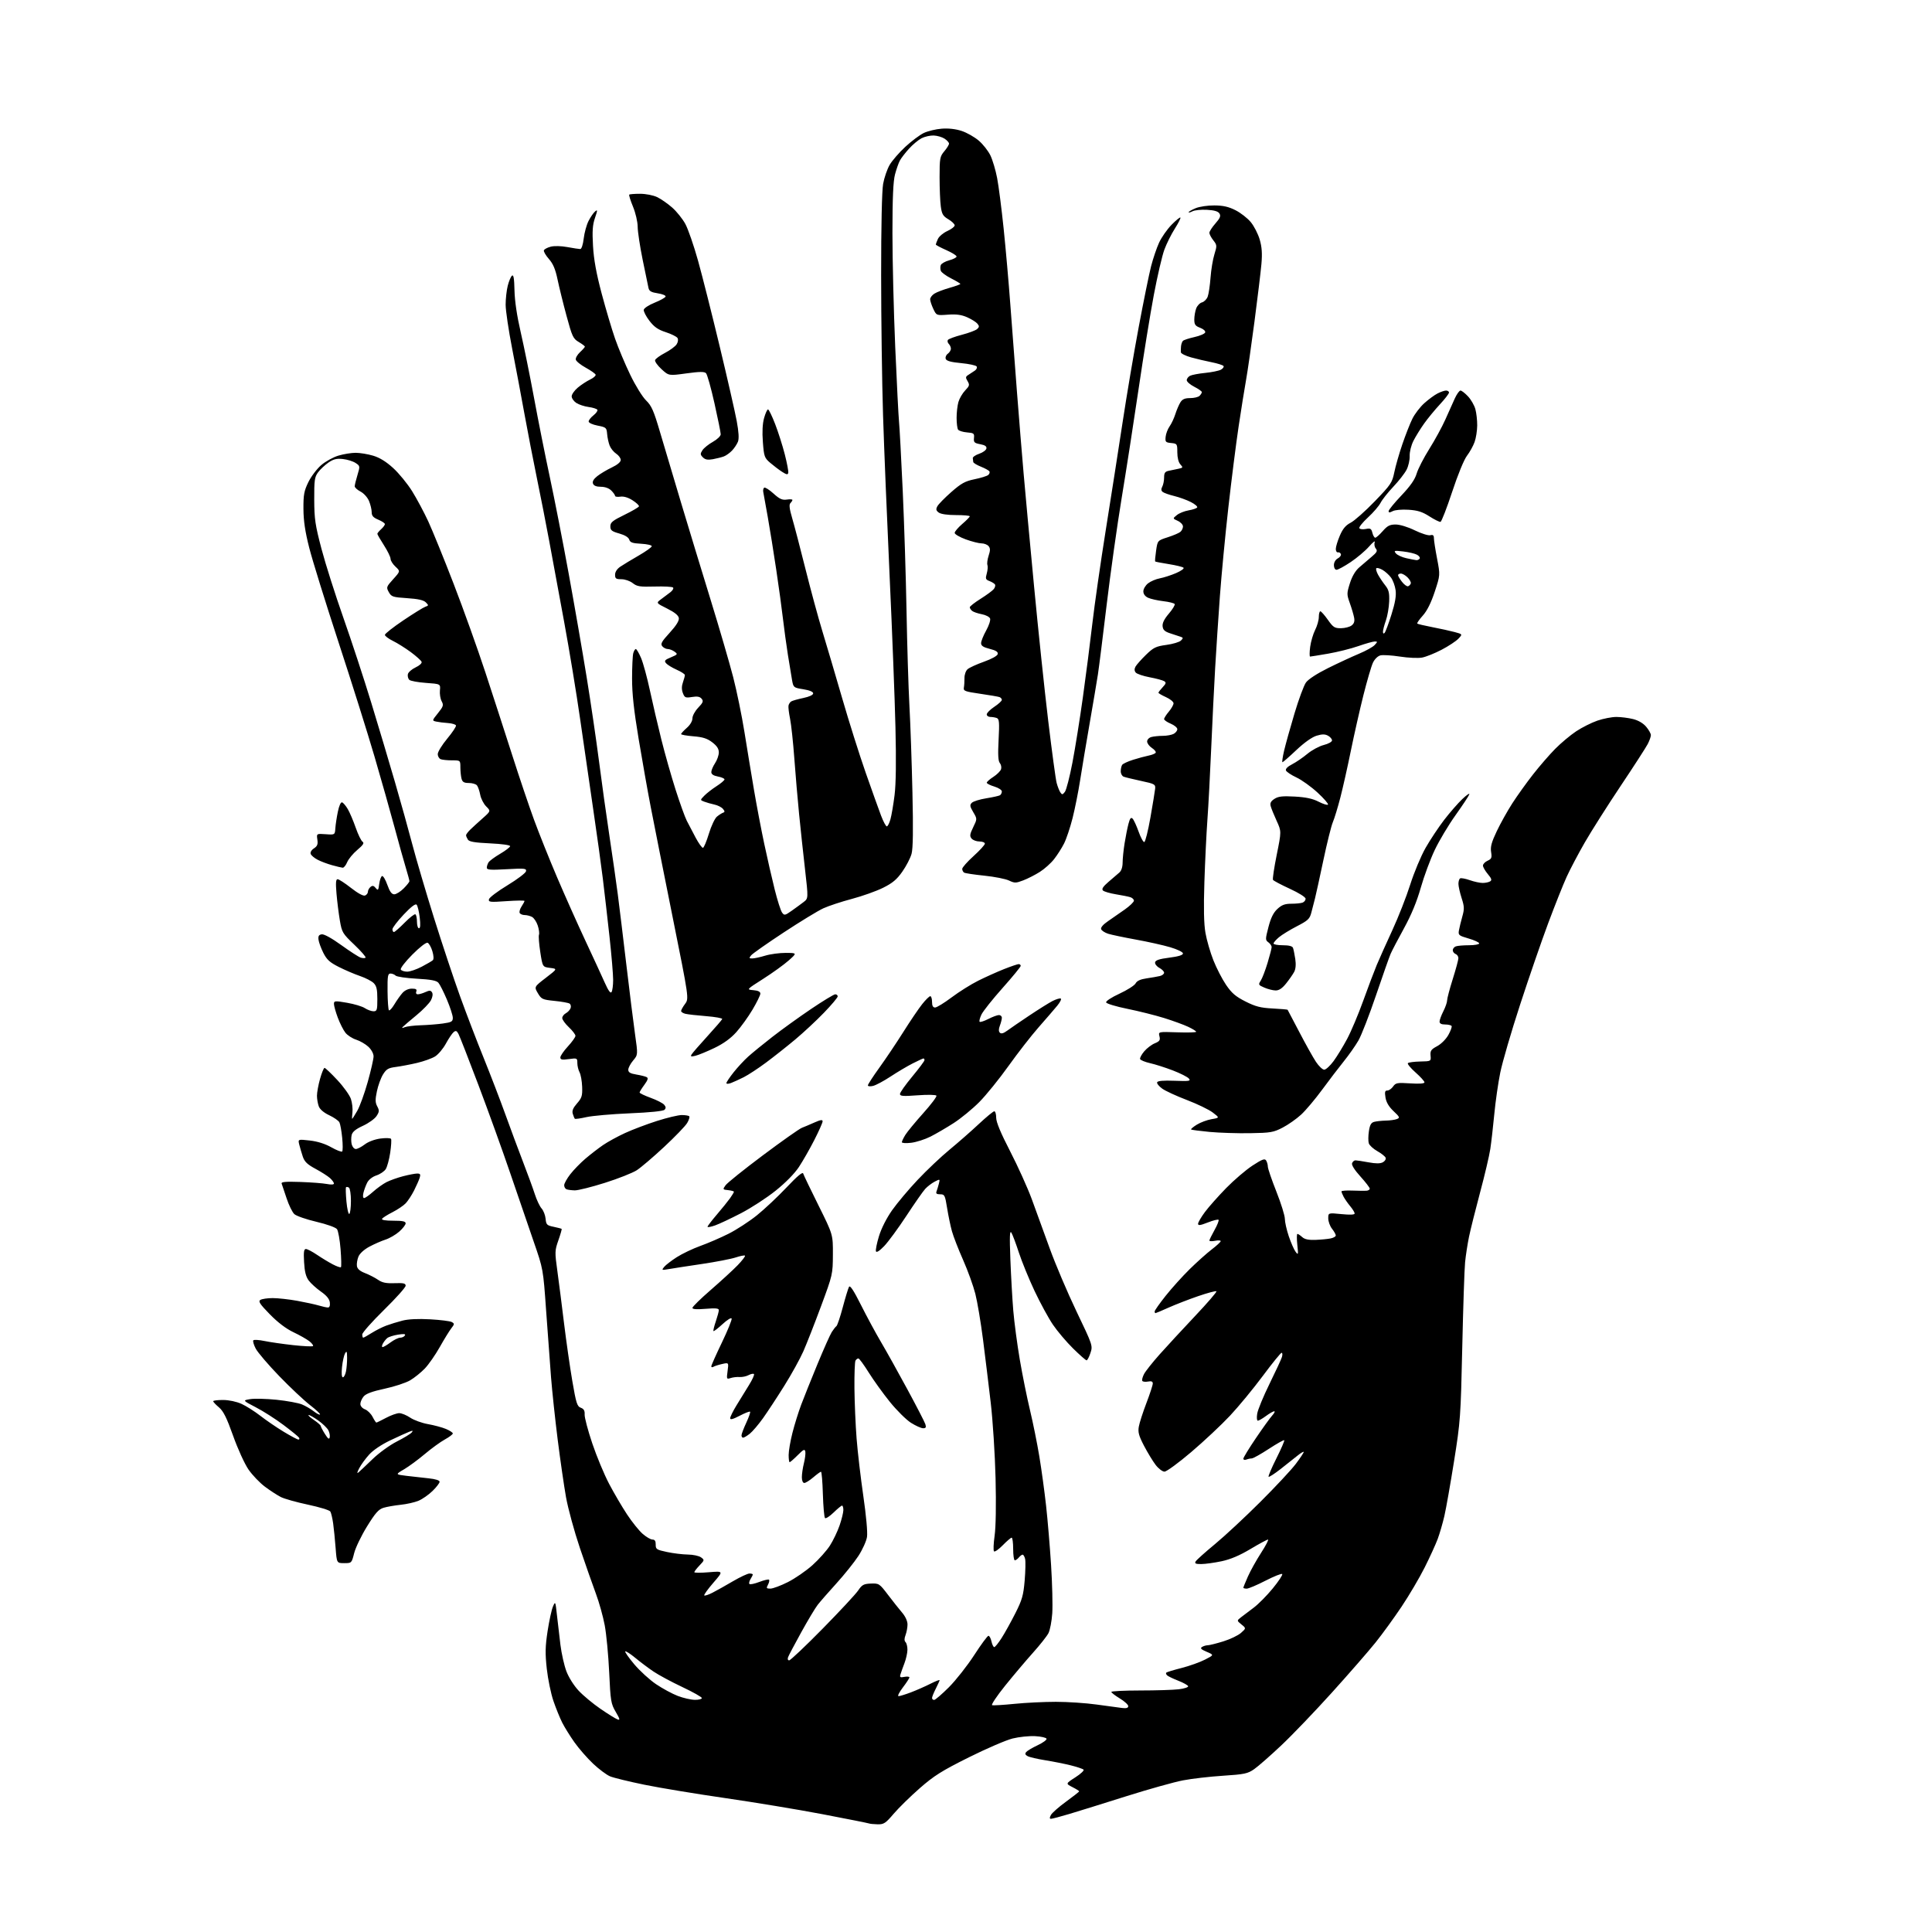 <?xml version="1.0" encoding="UTF-8" standalone="no"?>
<svg 
  version="1.1" 
  xmlns="http://www.w3.org/2000/svg" 
  xmlns:xlink="http://www.w3.org/1999/xlink" 
  xmlns:svg="http://www.w3.org/2000/svg"
  xmlns:rdf="http://www.w3.org/1999/02/22-rdf-syntax-ns#"
  xmlns:cc="http://creativecommons.org/ns#"
  xmlns:dc="http://purl.org/dc/elements/1.1/"
  viewBox="0 0 1024 1024"
  width="1024"
  height="1024"
>
<style>svg {background-color: white; }</style>"
<path stroke="none" fill="black" fill-rule="evenodd" d="M465.17,966.92C463.15,966.88 461.05,966.67 460.50,966.45C459.95,966.24 448.91,964.04 435.97,961.57C423.03,959.10 399.85,955.27 384.47,953.04C369.09,950.82 349.79,947.63 341.59,945.95C333.39,944.27 325.18,942.27 323.33,941.49C321.49,940.72 317.45,937.71 314.37,934.80C311.28,931.88 306.84,926.80 304.50,923.50C302.16,920.20 299.23,915.48 297.98,913.02C296.74,910.55 294.64,905.38 293.32,901.52C292.00,897.66 290.42,890.00 289.81,884.50C288.91,876.33 288.99,872.67 290.24,864.50C291.09,859.00 292.36,853.15 293.08,851.50C294.34,848.59 294.40,848.71 295.19,856.00C295.64,860.12 296.47,867.24 297.04,871.81C297.61,876.39 299.02,882.66 300.18,885.76C301.41,889.03 304.15,893.38 306.70,896.11C309.13,898.71 314.35,903.04 318.31,905.75C322.26,908.46 326.30,910.96 327.28,911.32C328.76,911.85 328.60,911.17 326.35,907.33C323.81,903.01 323.59,901.63 322.88,886.34C322.46,877.34 321.40,866.14 320.52,861.45C319.64,856.76 317.54,849.23 315.85,844.71C314.16,840.19 310.34,829.30 307.36,820.50C304.39,811.70 301.07,799.55 299.99,793.50C298.92,787.45 296.93,773.73 295.58,763.00C294.23,752.27 292.65,737.42 292.06,730.00C291.48,722.58 290.30,706.63 289.45,694.56C287.90,672.62 287.90,672.62 282.86,658.06C280.09,650.05 274.53,633.83 270.50,622.00C266.48,610.17 258.90,589.18 253.67,575.33C248.44,561.49 243.64,549.20 243.01,548.02C242.09,546.29 241.58,546.10 240.42,547.06C239.63,547.72 237.79,550.46 236.32,553.15C234.85,555.85 232.27,558.91 230.58,559.95C228.88,561.00 224.57,562.54 221.00,563.38C217.43,564.22 212.38,565.17 209.80,565.51C205.84,566.01 204.77,566.64 203.01,569.48C201.86,571.34 200.40,575.34 199.77,578.38C198.84,582.81 198.87,584.40 199.95,586.40C201.11,588.57 201.06,589.27 199.56,591.55C198.61,593.00 195.39,595.30 192.42,596.67C188.59,598.42 186.82,599.86 186.39,601.57C186.06,602.91 186.07,605.12 186.41,606.50C186.76,607.88 187.73,609.00 188.59,609.00C189.44,609.00 191.57,607.91 193.32,606.57C195.22,605.12 198.60,603.86 201.63,603.45C204.44,603.08 206.98,603.16 207.26,603.64C207.54,604.11 207.34,607.42 206.81,611.00C206.27,614.58 205.21,618.47 204.45,619.66C203.69,620.85 201.47,622.35 199.52,622.99C197.40,623.69 195.42,625.24 194.62,626.83C193.88,628.30 192.98,630.74 192.62,632.25C192.23,633.88 192.38,635.00 192.98,635.00C193.54,635.00 195.68,633.49 197.75,631.64C199.81,629.79 203.01,627.50 204.86,626.55C206.71,625.61 210.67,624.19 213.66,623.42C216.65,622.64 220.01,622.00 221.12,622.00C222.75,622.00 223.00,622.43 222.44,624.25C222.05,625.49 220.71,628.52 219.46,631.00C218.20,633.48 216.22,636.51 215.04,637.76C213.87,639.00 210.71,641.12 208.03,642.49C205.34,643.85 202.86,645.42 202.51,645.98C202.11,646.63 204.24,647.00 208.44,647.00C213.39,647.00 215.00,647.34 215.00,648.40C215.00,649.16 213.46,651.14 211.59,652.79C209.71,654.44 206.45,656.34 204.34,657.01C202.23,657.69 198.39,659.37 195.82,660.74C193.00,662.25 190.69,664.35 189.99,666.02C189.36,667.56 188.99,669.81 189.17,671.02C189.40,672.54 190.76,673.72 193.50,674.78C195.70,675.63 198.80,677.23 200.38,678.32C202.58,679.85 204.65,680.27 209.13,680.11C213.89,679.94 215.00,680.19 215.00,681.47C215.00,682.33 209.82,688.11 203.50,694.31C197.18,700.51 192.00,706.35 192.00,707.29C192.00,708.23 192.23,709.00 192.52,709.00C192.81,709.00 194.82,707.87 197.00,706.50C199.18,705.12 202.66,703.37 204.73,702.60C206.80,701.83 210.66,700.64 213.30,699.96C216.39,699.16 221.60,698.91 227.96,699.26C233.38,699.56 238.56,700.21 239.45,700.71C240.94,701.54 240.91,701.84 239.18,704.06C238.14,705.40 235.39,709.88 233.07,714.00C230.75,718.12 227.20,723.22 225.18,725.33C223.16,727.44 219.65,730.26 217.39,731.60C215.13,732.93 209.05,734.94 203.89,736.04C197.33,737.45 193.97,738.69 192.75,740.14C191.79,741.29 191.00,743.08 191.00,744.14C191.00,745.25 192.03,746.44 193.45,746.98C194.80,747.49 196.61,749.28 197.48,750.96C198.34,752.63 199.24,754.00 199.47,754.00C199.70,754.00 202.01,752.88 204.60,751.50C207.18,750.12 210.34,749.00 211.60,749.00C212.87,749.00 215.50,750.08 217.43,751.39C219.37,752.70 223.59,754.24 226.82,754.81C230.05,755.38 234.34,756.53 236.35,757.37C238.36,758.21 240.00,759.29 240.00,759.76C240.00,760.24 238.09,761.69 235.75,762.97C233.41,764.26 228.64,767.73 225.15,770.67C221.66,773.62 216.71,777.26 214.15,778.77C209.50,781.50 209.50,781.50 215.50,782.23C218.80,782.63 224.09,783.23 227.25,783.55C230.80,783.92 233.00,784.61 233.00,785.37C233.00,786.04 231.31,788.24 229.25,790.25C227.19,792.26 223.85,794.59 221.82,795.43C219.80,796.28 215.53,797.24 212.32,797.57C209.12,797.91 205.04,798.62 203.27,799.16C200.67,799.95 198.94,801.90 194.55,809.01C191.54,813.88 188.46,820.26 187.72,823.18C186.38,828.48 186.36,828.50 182.44,828.50C178.50,828.50 178.50,828.50 177.89,820.50C177.56,816.10 176.96,810.23 176.58,807.45C176.19,804.68 175.51,801.83 175.08,801.13C174.64,800.42 169.33,798.80 163.27,797.51C157.21,796.23 150.73,794.41 148.87,793.47C147.02,792.53 143.23,790.08 140.46,788.01C137.68,785.94 133.74,781.82 131.70,778.86C129.63,775.85 126.03,767.96 123.55,760.98C120.13,751.37 118.40,747.91 116.05,745.93C114.37,744.51 113.00,743.05 113.00,742.68C113.00,742.30 115.36,742.01 118.25,742.02C121.35,742.03 125.35,742.88 128.00,744.08C130.47,745.20 134.97,748.05 138.00,750.41C141.03,752.77 146.58,756.57 150.35,758.85C154.12,761.13 157.63,763.00 158.16,763.00C158.69,763.00 158.84,762.55 158.50,761.99C158.15,761.44 154.43,758.40 150.22,755.24C146.01,752.08 139.41,747.87 135.56,745.88C128.56,742.25 128.56,742.25 132.59,741.57C134.81,741.19 141.12,741.35 146.62,741.91C152.11,742.48 158.16,743.59 160.05,744.38C161.95,745.17 164.76,746.81 166.30,748.02C167.84,749.24 169.33,750.00 169.61,749.72C169.89,749.44 167.51,747.19 164.31,744.72C161.12,742.25 153.77,735.34 148.00,729.37C142.22,723.39 136.61,716.83 135.54,714.79C134.47,712.75 133.90,710.76 134.29,710.38C134.67,709.99 137.35,710.17 140.24,710.77C143.13,711.37 149.96,712.35 155.40,712.95C160.85,713.54 165.56,713.77 165.89,713.45C166.21,713.13 165.35,711.98 163.99,710.90C162.62,709.82 158.80,707.65 155.50,706.09C151.61,704.24 147.22,700.91 143.00,696.59C137.71,691.17 136.78,689.76 138.00,688.98C138.82,688.46 141.75,688.02 144.50,688.02C147.25,688.01 153.10,688.66 157.50,689.45C161.90,690.25 167.07,691.38 168.99,691.95C170.91,692.53 173.08,693.00 173.81,693.00C174.66,693.00 175.02,692.04 174.82,690.33C174.60,688.49 173.12,686.68 170.09,684.56C167.67,682.86 164.76,680.22 163.63,678.70C162.14,676.70 161.45,674.00 161.17,668.97C160.86,663.56 161.08,662.00 162.14,662.00C162.89,662.01 165.53,663.38 168.00,665.06C170.47,666.73 174.23,669.01 176.35,670.12C178.46,671.23 180.42,671.91 180.71,671.63C180.99,671.34 180.90,667.06 180.51,662.11C180.12,657.16 179.26,652.37 178.61,651.48C177.93,650.55 173.29,648.89 167.70,647.57C162.34,646.31 157.09,644.49 156.02,643.52C154.96,642.56 153.10,638.78 151.90,635.13C150.69,631.49 149.51,627.96 149.27,627.30C148.94,626.41 151.44,626.20 159.16,626.46C164.85,626.66 171.19,627.14 173.25,627.54C175.52,627.98 177.00,627.88 177.00,627.29C177.00,626.75 176.05,625.45 174.90,624.40C173.74,623.36 170.29,621.15 167.22,619.50C162.87,617.16 161.39,615.73 160.48,613.00C159.84,611.08 159.00,608.22 158.61,606.65C157.91,603.79 157.91,603.79 164.20,604.50C168.28,604.96 172.30,606.22 175.60,608.09C178.40,609.67 180.99,610.67 181.36,610.31C181.72,609.95 181.73,606.69 181.37,603.07C181.02,599.46 180.35,595.77 179.90,594.88C179.44,593.98 177.01,592.28 174.50,591.10C171.67,589.78 169.57,587.99 168.97,586.41C168.44,585.01 168.00,582.47 168.00,580.75C168.00,579.03 168.73,575.01 169.63,571.82C170.53,568.62 171.60,566.00 172.02,566.00C172.43,566.00 175.48,568.89 178.78,572.43C182.09,575.96 185.34,580.50 186.00,582.50C186.66,584.50 187.02,587.69 186.80,589.57C186.58,591.46 186.52,593.00 186.66,593.00C186.80,593.00 188.02,591.09 189.36,588.75C190.71,586.41 193.20,579.53 194.91,573.45C196.61,567.38 198.00,561.28 198.00,559.89C198.00,558.43 196.84,556.29 195.25,554.81C193.74,553.40 190.82,551.70 188.77,551.05C186.71,550.39 184.14,548.73 183.06,547.34C181.97,545.96 180.16,542.38 179.04,539.38C177.92,536.38 177.00,533.11 177.00,532.11C177.00,530.42 177.47,530.38 183.93,531.49C187.74,532.14 192.00,533.42 193.39,534.34C194.79,535.25 196.85,536.00 197.96,536.00C199.80,536.00 200.00,535.37 200.00,529.50C200.00,524.40 199.58,522.58 198.06,521.06C197.00,520.00 193.74,518.31 190.81,517.31C187.89,516.32 182.83,514.15 179.56,512.50C174.75,510.07 173.19,508.64 171.36,505.00C170.12,502.52 168.97,499.38 168.81,498.00C168.58,496.12 169.01,495.43 170.54,495.21C171.77,495.03 175.88,497.30 180.90,500.93C185.47,504.23 190.10,507.22 191.18,507.56C192.27,507.90 193.42,507.91 193.75,507.58C194.09,507.25 191.41,504.17 187.81,500.74C181.56,494.78 181.22,494.21 180.13,487.87C179.51,484.23 178.71,477.81 178.35,473.62C177.87,467.90 178.01,466.00 178.94,466.00C179.61,466.00 182.82,468.08 186.05,470.62C189.64,473.44 192.53,475.01 193.47,474.65C194.31,474.33 195.00,473.43 195.00,472.65C195.00,471.88 195.62,470.73 196.37,470.11C197.41,469.24 198.06,469.37 199.12,470.65C200.35,472.15 200.55,471.93 201.00,468.49C201.28,466.38 201.96,464.51 202.51,464.32C203.07,464.14 204.33,466.24 205.30,469.00C206.58,472.60 207.61,474.00 208.96,474.00C210.00,474.00 212.23,472.62 213.92,470.92C215.62,469.23 217.00,467.48 217.00,467.03C217.00,466.58 216.13,463.35 215.07,459.86C214.00,456.36 211.32,446.75 209.11,438.50C206.89,430.25 202.12,413.38 198.50,401.00C194.88,388.62 186.29,361.33 179.41,340.35C172.54,319.36 165.55,296.86 163.90,290.35C161.72,281.79 160.87,276.07 160.83,269.73C160.79,262.20 161.16,260.20 163.45,255.51C164.92,252.51 167.99,248.45 170.27,246.50C172.55,244.55 176.65,242.29 179.39,241.48C182.12,240.66 186.22,240.00 188.50,240.00C190.78,240.00 194.94,240.68 197.76,241.52C201.23,242.55 204.68,244.68 208.42,248.10C211.47,250.89 215.97,256.39 218.43,260.34C220.89,264.29 224.75,271.51 227.01,276.39C229.26,281.27 235.30,296.12 240.42,309.38C245.55,322.65 253.14,343.85 257.30,356.50C261.45,369.15 267.87,388.95 271.57,400.50C275.26,412.05 280.43,427.35 283.05,434.50C285.67,441.65 291.17,455.38 295.27,465.00C299.38,474.62 306.11,489.70 310.23,498.50C314.35,507.30 318.98,517.34 320.52,520.80C322.43,525.10 323.58,526.69 324.14,525.80C324.60,525.09 324.98,522.20 324.98,519.38C324.99,516.56 324.12,506.21 323.04,496.38C321.96,486.55 320.37,472.65 319.49,465.50C318.61,458.35 316.37,442.15 314.50,429.50C312.63,416.85 309.50,395.25 307.54,381.50C305.58,367.75 301.73,344.35 298.99,329.50C296.25,314.65 292.67,295.30 291.05,286.50C289.42,277.70 286.51,262.85 284.58,253.50C282.65,244.15 279.69,228.85 277.99,219.50C276.30,210.15 273.36,194.54 271.46,184.80C269.56,175.07 268.00,164.58 268.00,161.50C268.00,158.41 268.50,153.90 269.11,151.47C269.72,149.05 270.73,146.64 271.36,146.12C272.20,145.43 272.55,147.52 272.69,153.94C272.82,159.56 274.00,167.49 275.99,176.10C277.69,183.47 280.88,199.18 283.07,211.00C285.25,222.82 289.02,241.72 291.44,253.00C293.86,264.27 298.35,287.23 301.41,304.00C304.47,320.77 308.77,345.52 310.95,359.00C313.14,372.48 316.08,392.50 317.49,403.50C318.90,414.50 321.38,432.27 323.00,443.00C324.62,453.73 326.62,467.68 327.44,474.00C328.26,480.32 330.31,497.20 332.00,511.50C333.69,525.80 335.76,542.35 336.60,548.28C338.13,559.06 338.13,559.06 335.56,562.11C334.15,563.78 333.00,565.98 333.00,566.99C333.00,568.37 334.05,569.00 337.25,569.52C339.59,569.91 342.07,570.53 342.76,570.91C343.69,571.41 343.36,572.47 341.51,574.99C340.13,576.86 339.00,578.69 339.00,579.06C339.00,579.43 341.65,580.70 344.89,581.88C348.13,583.06 351.35,584.71 352.05,585.56C352.99,586.70 353.03,587.37 352.18,588.22C351.48,588.92 344.40,589.64 333.77,590.08C324.27,590.48 313.93,591.39 310.78,592.10C307.64,592.82 304.88,593.20 304.66,592.95C304.43,592.70 303.95,591.52 303.58,590.33C303.10,588.75 303.71,587.26 305.83,584.83C308.38,581.92 308.73,580.80 308.55,576.00C308.44,572.98 307.82,569.52 307.17,568.32C306.53,567.11 306.00,564.92 306.00,563.43C306.00,560.80 305.88,560.75 301.50,561.34C297.89,561.84 297.00,561.66 297.00,560.46C297.00,559.63 298.80,557.00 301.00,554.62C303.20,552.23 305.00,549.70 305.00,549.01C305.00,548.31 303.43,546.25 301.50,544.44C299.57,542.62 298.00,540.44 298.00,539.60C298.00,538.76 298.85,537.62 299.88,537.06C300.92,536.51 302.06,535.29 302.42,534.36C302.77,533.42 302.52,532.32 301.86,531.91C301.20,531.50 297.60,530.86 293.87,530.49C287.51,529.85 286.96,529.59 285.09,526.43C283.09,523.04 283.09,523.04 289.30,518.27C295.50,513.50 295.50,513.50 291.54,513.00C287.58,512.50 287.58,512.50 286.36,504.63C285.70,500.31 285.38,496.16 285.67,495.42C285.95,494.69 285.66,492.49 285.01,490.53C284.37,488.58 283.01,486.54 281.99,485.99C280.97,485.45 279.23,485.00 278.12,485.00C277.02,485.00 275.83,484.53 275.47,483.96C275.12,483.38 275.54,481.82 276.41,480.49C277.29,479.16 278.00,477.82 278.00,477.51C278.00,477.21 273.68,477.26 268.40,477.63C259.73,478.24 258.83,478.15 259.15,476.63C259.34,475.71 263.77,472.37 268.99,469.21C274.21,466.04 278.63,462.70 278.80,461.78C279.09,460.27 278.09,460.16 268.56,460.70C259.88,461.19 258.00,461.05 258.02,459.90C258.02,459.13 258.44,457.85 258.95,457.05C259.45,456.26 262.20,454.23 265.06,452.55C267.92,450.87 270.31,449.05 270.38,448.50C270.45,447.91 266.03,447.29 259.71,447.00C251.61,446.62 248.69,446.13 247.98,445.00C247.46,444.18 247.02,443.14 247.02,442.70C247.01,442.27 248.02,440.92 249.27,439.70C250.53,438.49 253.48,435.78 255.85,433.69C260.15,429.87 260.15,429.87 257.68,427.41C256.32,426.05 254.90,423.26 254.52,421.22C254.13,419.17 253.36,416.94 252.79,416.25C252.22,415.56 250.29,415.00 248.49,415.00C245.96,415.00 245.10,414.50 244.63,412.75C244.30,411.51 244.02,408.81 244.01,406.75C244.00,403.00 244.00,403.00 239.58,403.00C237.15,403.00 234.45,402.73 233.58,402.39C232.71,402.06 232.01,400.82 232.03,399.64C232.04,398.46 234.29,394.81 237.03,391.51C239.77,388.22 241.86,385.07 241.68,384.51C241.49,383.96 239.58,383.38 237.42,383.23C235.27,383.09 232.48,382.74 231.22,382.46C228.96,381.95 228.96,381.93 232.14,377.97C234.99,374.43 235.20,373.74 234.08,371.66C233.39,370.37 232.98,367.78 233.17,365.91C233.50,362.50 233.50,362.50 225.75,361.95C221.49,361.65 217.51,360.91 216.91,360.31C216.30,359.70 215.97,358.38 216.17,357.36C216.37,356.34 218.20,354.72 220.23,353.76C222.40,352.74 223.74,351.49 223.45,350.76C223.17,350.07 220.60,347.76 217.73,345.63C214.85,343.51 210.59,340.83 208.25,339.69C205.91,338.54 204.00,337.10 204.00,336.49C204.00,335.88 208.39,332.43 213.75,328.82C219.11,325.21 224.37,321.96 225.43,321.59C227.23,320.97 227.25,320.82 225.68,319.25C224.49,318.07 221.59,317.42 215.78,317.04C208.19,316.54 207.45,316.30 206.08,313.84C204.66,311.30 204.75,311.02 208.41,306.97C212.22,302.76 212.22,302.76 209.61,300.34C208.17,299.01 207.00,297.13 207.00,296.18C207.00,295.22 205.42,291.99 203.50,289.00C201.57,286.01 200.00,283.28 200.00,282.94C200.00,282.59 200.90,281.50 202.00,280.50C203.10,279.50 204.00,278.29 204.00,277.79C204.00,277.30 202.43,276.24 200.50,275.44C197.81,274.31 197.00,273.39 197.00,271.45C197.00,270.07 196.36,267.41 195.58,265.53C194.78,263.62 192.81,261.44 191.08,260.54C189.39,259.67 188.00,258.40 188.01,257.72C188.02,257.05 188.67,254.36 189.47,251.74C190.88,247.07 190.87,246.96 188.44,245.37C187.08,244.48 184.07,243.54 181.74,243.29C178.43,242.93 176.75,243.34 174.09,245.16C172.22,246.45 169.74,248.77 168.59,250.33C166.74,252.82 166.51,254.50 166.55,264.83C166.59,275.08 167.06,278.26 170.42,291.00C172.53,298.98 177.75,315.40 182.02,327.50C186.28,339.60 192.93,359.85 196.79,372.50C200.65,385.15 206.30,404.05 209.33,414.50C212.37,424.95 216.51,439.80 218.53,447.50C220.54,455.20 225.72,472.75 230.02,486.50C234.33,500.25 240.54,518.92 243.82,528.00C247.10,537.08 252.75,551.83 256.38,560.78C260.00,569.74 265.19,583.24 267.90,590.78C270.62,598.33 274.84,609.67 277.28,616.00C279.72,622.33 282.52,629.98 283.49,633.00C284.46,636.02 286.06,639.40 287.05,640.50C288.04,641.60 289.00,644.06 289.18,645.96C289.47,649.10 289.86,649.50 293.44,650.23C295.61,650.68 297.51,651.18 297.68,651.34C297.84,651.51 297.07,654.22 295.96,657.37C294.03,662.86 294.01,663.57 295.43,673.80C296.24,679.69 297.84,692.15 298.97,701.50C300.11,710.85 302.07,724.53 303.33,731.91C305.36,743.75 305.88,745.41 307.83,746.13C309.45,746.73 309.99,747.69 309.87,749.72C309.78,751.25 311.59,758.12 313.91,765.00C316.22,771.88 320.25,781.55 322.86,786.50C325.47,791.45 329.74,798.74 332.36,802.69C334.97,806.65 338.67,811.26 340.59,812.94C342.50,814.62 344.86,816.00 345.82,816.00C347.07,816.00 347.57,816.78 347.54,818.66C347.50,821.10 347.97,821.42 353.50,822.59C356.80,823.30 361.78,823.90 364.56,823.94C367.34,823.97 370.49,824.64 371.56,825.43C373.45,826.82 373.43,826.92 370.75,829.73C369.24,831.31 368.00,832.92 368.00,833.29C368.00,833.67 371.48,833.68 375.74,833.32C383.49,832.67 383.49,832.67 378.11,838.87C375.16,842.28 372.98,845.31 373.27,845.61C373.57,845.90 375.54,845.25 377.65,844.16C379.77,843.08 384.64,840.35 388.48,838.09C392.33,835.84 396.26,834.00 397.23,834.00C398.21,834.00 399.00,834.23 399.00,834.51C399.00,834.80 398.45,835.90 397.79,836.97C397.12,838.04 396.87,839.20 397.23,839.56C397.59,839.92 399.94,839.42 402.46,838.46C404.98,837.50 407.30,836.96 407.60,837.27C407.91,837.58 407.66,838.77 407.05,839.91C406.06,841.76 406.21,842.00 408.33,842.00C409.65,842.00 413.83,840.44 417.62,838.53C421.40,836.62 427.26,832.58 430.63,829.56C434.00,826.53 438.16,821.87 439.87,819.20C441.59,816.53 443.89,811.72 445.00,808.51C446.10,805.31 447.00,801.63 447.00,800.34C447.00,799.05 446.68,798.00 446.29,798.00C445.90,798.00 443.89,799.66 441.81,801.69C439.73,803.71 437.69,805.02 437.27,804.60C436.85,804.18 436.34,798.47 436.14,791.92C435.95,785.36 435.50,780.02 435.14,780.04C434.79,780.06 432.94,781.41 431.04,783.04C429.13,784.67 427.00,786.00 426.29,786.00C425.52,786.00 425.00,784.77 425.00,782.94C425.00,781.26 425.49,777.93 426.09,775.54C426.69,773.16 427.03,770.39 426.84,769.39C426.54,767.87 425.89,768.18 422.78,771.29C420.74,773.33 418.83,775.00 418.53,775.00C418.24,775.00 418.00,773.27 418.00,771.16C418.00,769.05 418.91,763.76 420.02,759.41C421.12,755.06 423.21,748.35 424.66,744.50C426.11,740.65 429.98,730.99 433.27,723.02C436.56,715.06 439.97,707.41 440.85,706.02C441.73,704.64 442.85,703.22 443.32,702.88C443.80,702.54 445.32,698.04 446.69,692.88C448.06,687.72 449.55,682.85 449.99,682.06C450.55,681.05 452.44,683.91 456.35,691.70C459.41,697.79 464.18,706.63 466.96,711.33C469.74,716.04 476.01,727.27 480.89,736.30C485.78,745.33 490.08,753.68 490.46,754.86C490.98,756.53 490.72,757.00 489.26,757.00C488.23,757.00 485.33,755.69 482.81,754.10C480.30,752.50 475.28,747.53 471.66,743.04C468.04,738.56 462.99,731.54 460.43,727.45C457.88,723.35 455.42,720.00 454.96,720.00C454.49,720.00 453.81,720.50 453.43,721.12C453.05,721.73 452.80,728.37 452.87,735.87C452.94,743.36 453.46,755.35 454.02,762.50C454.58,769.65 456.19,783.38 457.59,793.00C459.08,803.21 459.89,812.19 459.54,814.56C459.21,816.79 457.14,821.36 454.96,824.70C452.77,828.05 447.56,834.55 443.39,839.15C439.21,843.74 434.71,848.90 433.38,850.61C432.06,852.32 428.14,858.86 424.68,865.13C421.22,871.41 418.09,877.32 417.73,878.27C417.32,879.32 417.54,880.01 418.28,880.02C418.95,880.02 426.93,872.48 436.00,863.25C445.07,854.02 453.56,844.90 454.85,842.98C456.89,839.95 457.78,839.47 461.60,839.32C465.88,839.16 466.12,839.32 470.69,845.33C473.26,848.72 476.64,852.98 478.19,854.78C479.87,856.75 481.00,859.24 481.00,860.97C481.00,862.56 480.53,865.10 479.96,866.60C479.25,868.48 479.25,869.65 479.96,870.36C480.53,870.93 480.98,872.77 480.96,874.45C480.93,876.13 480.23,879.30 479.39,881.50C478.55,883.70 477.60,886.35 477.28,887.40C476.78,889.00 477.10,889.21 479.35,888.78C480.81,888.51 482.00,888.63 482.00,889.06C482.00,889.49 480.43,891.91 478.51,894.42C476.59,896.94 475.57,899.00 476.26,899.00C476.94,899.00 479.91,898.08 482.85,896.97C485.79,895.85 490.41,893.81 493.10,892.45C495.80,891.08 498.00,890.22 498.00,890.52C498.00,890.83 497.10,892.84 496.00,895.00C494.90,897.16 494.00,899.39 494.00,899.96C494.00,900.53 494.50,901.00 495.10,901.00C495.71,901.00 499.25,897.96 502.96,894.25C506.67,890.53 512.69,882.88 516.34,877.25C519.99,871.61 523.39,867.00 523.90,867.00C524.42,867.00 525.14,868.35 525.50,870.00C525.86,871.65 526.53,873.00 526.98,873.00C527.42,873.00 529.16,870.86 530.83,868.25C532.51,865.64 535.78,859.75 538.10,855.17C541.76,847.94 542.42,845.63 543.10,837.67C543.52,832.63 543.63,827.49 543.33,826.25C543.03,825.01 542.44,824.00 542.01,824.00C541.59,824.00 540.68,824.67 540.00,825.50C539.32,826.33 538.36,827.00 537.88,827.00C537.39,827.00 537.00,824.30 537.00,821.00C537.00,817.70 536.64,815.00 536.20,815.00C535.76,815.00 533.65,816.80 531.50,819.00C529.35,821.20 527.26,822.66 526.85,822.25C526.43,821.83 526.58,818.12 527.16,814.00C527.82,809.39 528.01,797.64 527.67,783.50C527.35,770.85 526.21,752.85 525.11,743.50C524.02,734.15 522.18,719.08 521.02,710.00C519.86,700.92 518.03,690.02 516.95,685.76C515.87,681.51 512.96,673.43 510.47,667.82C507.98,662.21 505.31,655.34 504.54,652.56C503.77,649.78 502.62,644.24 501.98,640.25C500.90,633.48 500.65,633.00 498.30,633.00C496.41,633.00 495.94,632.60 496.40,631.41C496.73,630.53 497.29,628.69 497.64,627.31C498.26,624.84 498.23,624.83 495.38,626.31C493.80,627.14 491.54,628.87 490.37,630.15C489.19,631.44 484.70,637.88 480.38,644.46C476.06,651.03 470.77,658.23 468.63,660.46C466.15,663.02 464.56,664.04 464.27,663.23C464.02,662.53 464.74,658.91 465.88,655.18C467.12,651.10 469.88,645.65 472.83,641.45C475.53,637.63 481.64,630.35 486.43,625.29C491.21,620.22 498.80,613.04 503.31,609.33C507.81,605.62 514.76,599.53 518.75,595.79C522.74,592.06 526.45,589.00 527.00,589.00C527.55,589.00 528.00,590.55 528.00,592.44C528.00,594.76 530.41,600.54 535.39,610.19C539.45,618.06 544.60,629.45 546.84,635.50C549.07,641.55 553.36,653.34 556.37,661.69C559.39,670.05 565.77,685.06 570.55,695.05C579.16,713.03 579.24,713.26 577.96,717.11C577.26,719.25 576.33,721.00 575.91,721.00C575.48,721.00 572.26,718.16 568.74,714.70C565.22,711.23 560.42,705.56 558.07,702.10C555.71,698.63 551.32,690.55 548.30,684.15C545.29,677.74 541.56,668.60 540.00,663.83C538.45,659.06 536.67,654.33 536.05,653.33C535.18,651.94 535.06,655.34 535.52,667.50C535.86,676.30 536.55,688.53 537.06,694.67C537.58,700.82 539.13,712.52 540.52,720.67C541.91,728.83 544.35,740.90 545.94,747.50C547.52,754.10 549.75,765.12 550.88,772.00C552.02,778.88 553.62,790.58 554.44,798.00C555.27,805.42 556.46,819.60 557.09,829.50C557.72,839.40 558.00,850.92 557.72,855.10C557.44,859.27 556.53,864.01 555.70,865.62C554.86,867.23 551.16,871.91 547.47,876.02C543.78,880.14 537.15,887.98 532.74,893.45C528.33,898.93 525.23,903.58 525.84,903.78C526.46,903.99 531.77,903.67 537.65,903.08C543.53,902.48 553.43,902.00 559.64,902.00C565.86,902.00 575.57,902.65 581.22,903.44C586.87,904.23 592.96,905.05 594.75,905.27C597.02,905.54 598.00,905.24 598.00,904.29C598.00,903.54 595.99,901.70 593.53,900.21C591.07,898.72 589.05,897.16 589.03,896.75C589.01,896.34 595.86,896.00 604.25,895.99C612.64,895.99 621.88,895.70 624.79,895.35C627.69,895.00 629.92,894.27 629.74,893.72C629.56,893.18 627.18,891.86 624.45,890.79C621.73,889.73 619.08,888.45 618.57,887.95C618.05,887.44 617.86,886.80 618.15,886.52C618.43,886.24 622.07,885.13 626.24,884.07C630.42,883.00 636.00,881.01 638.66,879.64C643.50,877.16 643.50,877.16 639.58,875.49C636.60,874.23 636.00,873.61 637.08,872.93C637.86,872.44 639.24,872.02 640.14,872.02C641.05,872.01 644.76,871.08 648.38,869.96C652.01,868.84 656.22,866.82 657.74,865.48C660.50,863.02 660.50,863.02 658.00,861.00C655.50,858.97 655.50,858.97 657.70,857.24C658.91,856.28 661.93,854.00 664.40,852.17C666.88,850.34 671.46,845.71 674.59,841.89C677.72,838.07 679.97,834.64 679.60,834.27C679.23,833.89 675.23,835.49 670.71,837.81C666.20,840.13 661.71,842.03 660.75,842.02C659.79,842.01 659.00,841.79 659.00,841.53C659.00,841.27 660.09,838.58 661.43,835.56C662.77,832.54 665.91,826.90 668.41,823.03C670.91,819.16 672.55,816.00 672.06,816.00C671.56,816.00 667.38,818.26 662.77,821.01C657.01,824.45 652.20,826.49 647.44,827.50C643.62,828.30 638.79,828.97 636.70,828.98C633.74,829.00 633.08,828.69 633.70,827.61C634.14,826.85 638.75,822.71 643.95,818.42C649.15,814.12 659.97,804.06 667.99,796.05C676.02,788.05 684.48,778.98 686.79,775.91C689.11,772.83 691.00,769.99 691.00,769.59C691.00,769.18 689.54,770.04 687.75,771.48C685.96,772.92 681.88,776.15 678.69,778.66C675.49,781.16 672.65,782.99 672.38,782.71C672.10,782.43 673.96,778.06 676.50,773.00C679.04,767.94 680.92,763.59 680.68,763.34C680.43,763.09 676.74,765.17 672.48,767.95C668.23,770.73 664.16,773.00 663.45,773.00C662.74,773.00 661.45,773.27 660.58,773.61C659.71,773.94 659.00,773.73 659.00,773.14C659.00,772.54 661.98,767.66 665.63,762.28C669.27,756.90 673.17,751.49 674.30,750.25C675.43,749.01 675.91,748.00 675.37,748.00C674.83,748.00 672.86,749.13 671.00,750.50C669.14,751.88 667.19,753.00 666.67,753.00C666.15,753.00 666.01,751.35 666.35,749.25C666.68,747.19 669.61,740.10 672.85,733.50C676.10,726.90 679.07,720.49 679.45,719.25C679.82,718.01 679.75,717.00 679.28,717.00C678.82,717.00 674.34,722.51 669.33,729.25C664.32,735.99 656.50,745.48 651.94,750.34C647.38,755.21 638.14,763.87 631.41,769.59C624.69,775.32 618.29,780.00 617.21,780.00C616.12,780.00 614.01,778.39 612.49,776.40C610.99,774.43 608.22,769.87 606.35,766.29C603.59,760.98 603.07,759.09 603.60,756.13C603.95,754.13 605.76,748.52 607.62,743.65C609.48,738.78 611.00,734.12 611.00,733.28C611.00,732.20 610.28,731.91 608.48,732.25C607.09,732.51 605.72,732.36 605.44,731.90C605.15,731.44 605.57,729.81 606.36,728.28C607.16,726.75 610.89,722.05 614.65,717.83C618.42,713.60 626.85,704.48 633.39,697.55C639.94,690.62 645.04,684.71 644.73,684.40C644.43,684.10 640.08,685.26 635.06,686.98C630.04,688.70 622.99,691.44 619.38,693.06C615.77,694.68 612.63,696.00 612.41,696.00C612.18,696.00 612.00,695.58 612.00,695.07C612.00,694.55 614.62,690.84 617.82,686.81C621.02,682.78 626.76,676.42 630.57,672.67C634.38,668.93 639.64,664.22 642.25,662.22C644.86,660.23 647.00,658.24 647.00,657.82C647.00,657.40 645.65,657.32 644.00,657.65C642.35,657.98 641.00,657.92 641.00,657.52C641.00,657.12 642.22,654.62 643.72,651.95C645.22,649.29 646.18,646.84 645.85,646.52C645.53,646.19 642.95,646.84 640.13,647.95C636.18,649.51 635.00,649.66 635.00,648.63C635.00,647.89 636.64,645.09 638.64,642.39C640.64,639.70 645.71,634.00 649.89,629.71C654.08,625.43 660.35,620.07 663.83,617.79C668.98,614.43 670.34,613.92 671.07,615.08C671.56,615.86 671.98,617.33 671.98,618.34C671.99,619.35 674.02,625.30 676.50,631.55C678.98,637.81 681.00,644.31 681.00,646.00C681.00,647.68 681.93,651.83 683.07,655.22C684.21,658.60 685.84,662.30 686.68,663.44C688.10,665.35 688.17,665.08 687.60,659.75C687.26,656.59 687.29,654.00 687.66,654.00C688.04,654.00 689.18,654.75 690.20,655.68C691.51,656.87 693.57,657.30 697.27,657.16C700.15,657.05 703.74,656.71 705.25,656.40C706.76,656.09 708.00,655.39 708.00,654.83C708.00,654.27 707.10,652.67 706.00,651.27C704.90,649.87 704.00,647.40 704.00,645.76C704.00,642.80 704.00,642.80 711.00,643.50C715.57,643.96 718.00,643.85 718.00,643.18C718.00,642.61 716.94,640.88 715.65,639.33C714.36,637.77 712.78,635.52 712.15,634.32C711.52,633.11 711.00,631.84 711.00,631.47C711.00,631.11 713.59,630.91 716.75,631.03C719.91,631.14 723.29,631.19 724.25,631.12C725.21,631.05 726.00,630.55 726.00,630.01C726.00,629.47 723.76,626.55 721.02,623.53C717.91,620.09 716.27,617.47 716.63,616.52C716.95,615.68 717.76,615.00 718.42,615.00C719.09,615.00 722.18,615.47 725.29,616.05C729.27,616.78 731.55,616.78 732.94,616.03C734.03,615.45 734.70,614.37 734.42,613.64C734.14,612.91 732.15,611.33 730.01,610.13C727.87,608.92 725.84,607.06 725.49,605.98C725.15,604.91 725.17,602.04 725.54,599.60C726.04,596.23 726.71,595.04 728.35,594.60C729.53,594.29 732.30,593.99 734.50,593.94C736.70,593.90 739.35,593.53 740.38,593.12C742.08,592.45 741.91,592.04 738.61,588.93C736.14,586.60 734.75,584.26 734.34,581.74C733.86,578.75 734.05,578.00 735.31,578.00C736.18,578.00 737.56,577.04 738.38,575.86C739.74,573.92 740.56,573.77 747.44,574.21C752.34,574.53 755.00,574.33 755.00,573.65C755.00,573.08 752.86,570.72 750.25,568.41C747.64,566.10 745.82,563.88 746.21,563.48C746.60,563.08 749.53,562.69 752.71,562.62C758.50,562.50 758.50,562.50 758.23,559.50C758.00,556.94 758.50,556.21 761.70,554.50C763.83,553.36 766.40,550.80 767.66,548.55C768.87,546.38 769.65,544.24 769.38,543.80C769.10,543.36 767.56,543.00 765.94,543.00C763.96,543.00 763.00,542.50 763.00,541.46C763.00,540.61 763.90,538.16 765.00,536.00C766.10,533.84 767.00,531.25 767.00,530.24C767.00,529.23 768.34,524.15 769.98,518.95C771.62,513.75 772.97,508.76 772.98,507.86C772.99,506.95 772.32,505.95 771.50,505.64C770.67,505.32 770.00,504.42 770.00,503.64C770.00,502.85 770.71,501.94 771.58,501.61C772.45,501.27 775.60,501.00 778.58,501.00C781.56,501.00 784.00,500.56 784.00,500.03C784.00,499.49 781.48,498.32 778.40,497.43C773.19,495.91 772.83,495.62 773.26,493.15C773.52,491.69 774.32,488.40 775.04,485.84C776.19,481.79 776.15,480.51 774.68,475.98C773.76,473.11 773.00,469.72 773.00,468.44C773.00,467.16 773.40,465.87 773.89,465.57C774.38,465.26 776.69,465.69 779.02,466.51C781.35,467.33 784.43,467.99 785.88,467.98C787.32,467.98 789.09,467.59 789.81,467.14C790.83,466.49 790.55,465.62 788.56,463.26C787.15,461.58 786.00,459.56 786.00,458.77C786.00,457.97 787.10,456.82 788.44,456.21C790.56,455.25 790.81,454.61 790.32,451.58C789.88,448.84 790.54,446.39 793.32,440.54C795.29,436.40 799.00,429.75 801.58,425.75C804.15,421.76 809.07,414.90 812.51,410.50C815.95,406.10 821.25,399.98 824.29,396.91C827.33,393.83 832.34,389.64 835.41,387.60C838.49,385.56 843.55,383.02 846.66,381.95C849.77,380.88 854.29,380.00 856.71,380.00C859.13,380.00 863.12,380.51 865.57,381.12C868.36,381.82 870.96,383.35 872.51,385.20C873.88,386.82 875.00,388.82 875.00,389.63C875.00,390.44 874.26,392.54 873.36,394.30C872.46,396.06 866.01,406.05 859.02,416.50C852.03,426.95 843.48,440.44 840.00,446.47C836.53,452.50 832.19,460.73 830.36,464.75C828.52,468.77 824.13,479.81 820.59,489.28C817.05,498.75 810.34,518.20 805.68,532.50C801.01,546.80 796.28,563.00 795.17,568.50C794.05,574.00 792.63,583.90 792.01,590.50C791.38,597.10 790.43,605.42 789.89,609.00C789.35,612.58 786.92,622.92 784.48,632.00C782.05,641.08 779.41,651.65 778.61,655.50C777.82,659.35 776.88,665.42 776.53,669.00C776.17,672.58 775.50,692.83 775.03,714.00C774.21,751.02 774.04,753.34 770.67,774.50C768.74,786.60 766.44,799.65 765.55,803.50C764.66,807.35 763.06,812.85 762.00,815.71C760.93,818.58 757.83,825.37 755.10,830.80C752.37,836.24 746.88,845.56 742.90,851.51C738.91,857.47 732.69,866.05 729.06,870.57C725.43,875.09 715.06,887.00 706.01,897.02C696.96,907.05 684.83,919.71 679.04,925.15C673.26,930.60 666.81,936.25 664.70,937.71C661.27,940.09 659.56,940.44 648.19,941.18C641.21,941.63 631.67,942.73 627.00,943.63C622.33,944.52 608.83,948.30 597.00,952.03C585.17,955.77 571.61,959.99 566.86,961.41C562.10,962.83 557.70,964.00 557.07,964.00C556.24,964.00 556.22,963.46 557.01,961.98C557.61,960.86 561.22,957.68 565.05,954.90C568.87,952.11 572.00,949.66 572.00,949.44C572.00,949.23 570.38,948.21 568.39,947.20C564.79,945.35 564.79,945.35 569.95,942.03C572.79,940.21 574.75,938.37 574.31,937.94C573.86,937.51 570.80,936.48 567.50,935.66C564.20,934.84 558.12,933.63 554.00,932.97C549.88,932.31 545.68,931.34 544.69,930.81C543.38,930.13 543.16,929.51 543.90,928.62C544.47,927.93 547.21,926.31 549.99,925.00C552.77,923.70 554.89,922.16 554.69,921.57C554.50,920.98 551.78,920.36 548.64,920.20C545.51,920.03 540.14,920.59 536.72,921.43C533.30,922.27 522.85,926.77 513.50,931.43C499.17,938.58 495.08,941.15 487.50,947.78C482.55,952.11 476.33,958.21 473.67,961.33C469.37,966.38 468.44,966.99 465.17,966.92zM368.25,900.95C370.31,900.98 372.00,900.56 372.00,900.02C372.00,899.48 367.32,896.84 361.60,894.14C355.88,891.44 349.02,887.75 346.35,885.94C343.68,884.14 339.34,880.88 336.71,878.70C334.08,876.53 331.68,874.99 331.39,875.28C331.10,875.57 333.27,878.67 336.21,882.15C339.16,885.64 344.35,890.38 347.75,892.67C351.15,894.96 356.31,897.75 359.22,898.87C362.12,899.98 366.19,900.92 368.25,900.95zM190.10,780.32C190.87,779.66 194.20,776.51 197.51,773.32C200.81,770.12 206.57,765.94 210.31,764.04C214.05,762.14 217.60,759.98 218.20,759.26C219.09,758.19 218.84,758.11 216.90,758.86C215.58,759.36 211.05,761.42 206.83,763.43C202.22,765.62 197.75,768.64 195.64,770.98C193.70,773.13 191.34,776.37 190.40,778.19C189.18,780.56 189.09,781.16 190.10,780.32zM174.76,761.80C174.96,760.87 174.62,759.17 174.01,758.02C173.40,756.87 171.05,754.60 168.80,752.97C166.54,751.34 164.21,750.00 163.62,750.00C163.02,750.00 164.22,751.14 166.27,752.54C168.32,753.93 170.00,755.39 170.00,755.79C170.01,756.18 170.99,758.08 172.20,760.00C173.85,762.64 174.48,763.08 174.76,761.80zM393.87,762.00C393.39,762.00 393.00,761.44 393.01,760.75C393.02,760.06 394.15,757.07 395.53,754.10C396.91,751.14 397.83,748.49 397.56,748.23C397.30,747.96 394.81,748.93 392.04,750.38C388.53,752.22 387.00,752.62 387.00,751.70C387.00,750.98 388.49,747.93 390.32,744.94C392.14,741.95 395.12,737.11 396.93,734.20C398.75,731.28 399.96,728.62 399.62,728.28C399.28,727.94 397.99,728.20 396.75,728.85C395.51,729.51 393.38,729.95 392.00,729.85C390.62,729.74 388.49,729.99 387.26,730.39C385.11,731.10 385.05,730.95 385.64,726.64C386.25,722.15 386.25,722.15 382.74,722.95C380.81,723.38 378.73,724.05 378.12,724.43C377.50,724.81 377.00,724.70 377.00,724.18C377.00,723.67 379.51,718.02 382.59,711.63C385.66,705.24 388.00,699.50 387.79,698.86C387.57,698.22 385.45,699.51 382.98,701.80C380.54,704.04 378.38,705.71 378.16,705.50C377.95,705.28 378.50,702.98 379.39,700.38C380.27,697.77 381.00,695.08 381.00,694.38C381.00,693.43 379.28,693.26 374.00,693.70C369.25,694.10 367.00,693.94 367.00,693.20C367.00,692.60 371.39,688.31 376.75,683.66C382.11,679.01 388.50,673.15 390.94,670.63C393.38,668.11 395.14,665.81 394.86,665.52C394.57,665.24 392.35,665.67 389.92,666.48C387.49,667.28 379.43,668.84 372.00,669.94C364.57,671.04 356.70,672.25 354.50,672.64C350.71,673.30 350.58,673.24 352.00,671.50C352.82,670.49 355.85,668.16 358.72,666.32C361.59,664.49 367.21,661.80 371.22,660.36C375.22,658.93 381.93,656.03 386.13,653.92C390.32,651.82 397.09,647.42 401.16,644.15C405.22,640.88 412.31,634.22 416.91,629.35C422.59,623.34 425.41,620.98 425.71,622.00C425.96,622.83 429.61,630.44 433.83,638.92C441.50,654.35 441.50,654.35 441.45,664.92C441.40,675.37 441.33,675.70 435.19,692.26C431.78,701.47 427.54,712.27 425.78,716.26C424.02,720.24 419.48,728.45 415.69,734.50C411.91,740.55 406.83,748.28 404.41,751.68C401.99,755.07 398.82,758.78 397.37,759.93C395.92,761.07 394.34,762.00 393.87,762.00zM181.74,730.00C182.29,730.00 183.03,728.59 183.38,726.88C183.72,725.16 183.99,721.89 183.97,719.62C183.94,716.26 183.75,715.83 182.89,717.30C182.32,718.29 181.59,721.55 181.28,724.55C180.93,727.94 181.10,730.00 181.74,730.00zM202.77,714.00C203.23,714.00 205.14,712.88 207.00,711.50C208.86,710.12 211.17,709.00 212.14,709.00C213.10,709.00 214.20,708.48 214.59,707.85C215.11,707.01 214.13,706.88 210.95,707.39C208.56,707.77 205.99,708.59 205.25,709.21C204.50,709.83 203.45,711.16 202.91,712.17C202.37,713.18 202.31,714.00 202.77,714.00zM379.00,649.50C376.80,650.28 375.00,650.59 375.01,650.21C375.01,649.82 377.24,646.91 379.95,643.74C382.66,640.58 385.80,636.68 386.94,635.09C388.07,633.50 389.00,631.95 389.00,631.66C389.00,631.37 387.64,630.99 385.97,630.81C383.03,630.51 382.99,630.43 384.54,628.24C385.41,626.99 394.31,619.85 404.32,612.36C414.32,604.87 423.62,598.31 425.00,597.77C426.38,597.24 429.41,595.95 431.75,594.91C434.94,593.50 436.00,593.35 436.00,594.33C436.00,595.04 434.03,599.49 431.61,604.22C429.20,608.95 425.51,615.40 423.42,618.56C421.09,622.07 416.29,626.95 411.05,631.13C406.35,634.90 398.11,640.25 392.75,643.03C387.38,645.81 381.20,648.73 379.00,649.50zM185.14,643.41C185.61,643.12 186.00,640.01 186.00,636.50C186.00,632.99 185.52,629.82 184.93,629.46C184.35,629.10 183.66,629.00 183.41,629.25C183.16,629.50 183.26,632.91 183.62,636.83C183.98,640.74 184.67,643.70 185.14,643.41zM304.62,630.92C302.91,630.88 300.94,630.62 300.25,630.34C299.56,630.06 299.01,629.08 299.03,628.17C299.04,627.25 300.50,624.63 302.28,622.35C304.05,620.07 307.65,616.37 310.28,614.13C312.90,611.89 317.10,608.65 319.60,606.93C322.10,605.21 327.38,602.32 331.33,600.51C335.27,598.70 342.89,595.82 348.26,594.11C353.63,592.40 359.52,591.00 361.35,591.00C363.17,591.00 364.95,591.29 365.31,591.64C365.66,591.99 365.17,593.60 364.22,595.20C363.28,596.81 357.77,602.52 352.00,607.89C346.23,613.27 339.70,618.83 337.50,620.25C335.30,621.67 327.71,624.68 320.62,626.92C313.54,629.16 306.34,630.96 304.62,630.92zM482.92,605.70C480.21,606.02 478.00,605.88 478.00,605.39C478.01,604.90 478.84,603.15 479.86,601.50C480.89,599.85 485.13,594.70 489.30,590.05C493.47,585.41 496.63,581.21 496.33,580.72C496.02,580.22 491.65,580.14 486.39,580.53C478.66,581.11 477.00,580.99 477.00,579.83C477.00,579.06 479.93,574.91 483.50,570.61C487.07,566.31 490.00,562.39 490.00,561.90C490.00,561.40 489.76,561.00 489.47,561.00C489.17,561.00 486.63,562.17 483.81,563.60C480.99,565.02 475.72,568.15 472.09,570.54C468.47,572.93 464.26,575.19 462.75,575.55C461.21,575.93 460.00,575.80 460.00,575.26C460.00,574.74 462.73,570.53 466.07,565.90C469.41,561.28 475.12,552.77 478.76,547.00C482.39,541.23 486.89,534.59 488.75,532.25C490.61,529.91 492.55,528.00 493.07,528.00C493.58,528.00 494.00,529.35 494.00,531.00C494.00,533.10 494.49,534.00 495.62,534.00C496.51,534.00 500.44,531.59 504.37,528.64C508.29,525.69 514.65,521.70 518.50,519.78C522.35,517.86 528.50,515.10 532.17,513.64C535.84,512.19 539.33,511.00 539.92,511.00C540.51,511.00 541.00,511.42 541.00,511.93C541.00,512.44 536.67,517.73 531.37,523.67C526.07,529.62 521.04,535.94 520.19,537.73C519.34,539.51 518.90,541.24 519.22,541.56C519.54,541.88 521.63,541.21 523.86,540.07C526.09,538.93 528.61,538.00 529.46,538.00C530.31,538.00 531.00,538.65 531.00,539.43C531.00,540.22 530.53,542.10 529.96,543.60C529.25,545.47 529.25,546.65 529.96,547.36C530.66,548.06 531.89,547.72 533.88,546.25C535.47,545.07 540.76,541.45 545.64,538.20C550.51,534.95 555.99,531.52 557.82,530.58C559.64,529.65 561.61,529.04 562.18,529.23C562.76,529.42 561.94,531.13 560.37,533.04C558.80,534.94 554.35,540.10 550.48,544.50C546.61,548.90 539.43,558.12 534.52,565.00C529.62,571.88 522.65,580.48 519.04,584.12C515.43,587.76 509.33,592.76 505.49,595.24C501.64,597.71 496.10,600.95 493.17,602.43C490.24,603.90 485.63,605.38 482.92,605.70zM662.50,600.62C655.90,600.73 646.28,600.42 641.11,599.94C635.95,599.45 631.54,598.87 631.31,598.64C631.08,598.41 632.46,597.26 634.38,596.07C636.30,594.89 639.80,593.59 642.16,593.18C646.46,592.45 646.46,592.45 642.79,589.66C640.78,588.12 634.63,585.15 629.14,583.05C623.65,580.96 617.75,578.25 616.03,577.02C614.31,575.80 613.08,574.28 613.30,573.65C613.58,572.87 616.52,572.61 622.54,572.83C630.37,573.13 631.24,572.99 630.12,571.64C629.42,570.81 625.62,568.88 621.68,567.37C617.73,565.85 612.28,564.11 609.56,563.50C606.85,562.88 604.47,561.90 604.27,561.31C604.08,560.73 605.05,558.90 606.44,557.26C607.82,555.61 610.35,553.68 612.05,552.98C614.64,551.91 615.04,551.30 614.53,549.25C613.91,546.81 613.91,546.81 623.96,547.15C629.48,547.34 634.00,547.21 634.00,546.86C634.00,546.51 632.08,545.32 629.74,544.22C627.39,543.11 621.65,541.02 616.99,539.57C612.32,538.12 603.59,535.93 597.58,534.71C591.58,533.50 586.49,531.96 586.27,531.31C586.04,530.63 589.07,528.64 593.34,526.67C597.45,524.77 601.29,522.32 601.88,521.23C602.61,519.86 604.45,519.02 607.72,518.55C610.35,518.17 613.51,517.61 614.75,517.32C615.99,517.02 617.00,516.23 617.00,515.56C617.00,514.89 615.86,513.73 614.46,512.98C613.07,512.23 612.06,510.92 612.22,510.06C612.43,508.92 614.48,508.25 619.75,507.58C624.56,506.97 627.00,506.22 627.00,505.36C627.00,504.62 624.10,503.20 620.25,502.06C616.54,500.96 608.33,499.13 602.00,497.99C595.67,496.84 589.08,495.46 587.34,494.91C585.60,494.35 583.93,493.27 583.63,492.49C583.30,491.61 584.66,490.01 587.30,488.22C589.61,486.65 593.64,483.84 596.25,481.99C598.86,480.13 601.00,478.06 601.00,477.37C601.00,476.69 600.14,475.86 599.10,475.53C598.05,475.20 594.60,474.50 591.42,473.99C588.25,473.47 585.16,472.56 584.57,471.96C583.81,471.18 584.64,469.89 587.50,467.43C589.70,465.54 592.29,463.31 593.25,462.49C594.34,461.57 595.00,459.58 595.01,457.25C595.01,455.19 595.48,450.57 596.05,447.00C596.62,443.43 597.55,438.76 598.12,436.62C598.89,433.70 599.43,433.03 600.30,433.90C600.93,434.53 602.36,437.62 603.48,440.77C604.59,443.92 605.96,446.41 606.50,446.30C607.05,446.19 608.51,440.34 609.75,433.30C610.99,426.26 612.11,419.39 612.25,418.03C612.48,415.72 612.01,415.45 604.81,413.91C600.59,413.00 596.42,411.99 595.56,411.66C594.70,411.33 594.01,410.04 594.02,408.78C594.02,407.53 594.36,406.00 594.77,405.40C595.17,404.79 597.75,403.59 600.50,402.72C603.25,401.85 606.96,400.85 608.74,400.49C610.52,400.14 612.22,399.45 612.52,398.97C612.82,398.48 611.92,397.34 610.53,396.43C609.14,395.52 608.00,393.97 608.00,393.00C608.00,392.01 608.99,390.97 610.25,390.63C611.49,390.30 614.22,390.02 616.32,390.01C618.41,390.01 621.00,389.53 622.07,388.96C623.13,388.40 624.00,387.28 624.00,386.48C624.00,385.68 622.42,384.37 620.50,383.56C618.58,382.76 617.00,381.66 617.00,381.13C617.00,380.59 618.12,378.82 619.50,377.18C620.88,375.55 622.00,373.56 622.00,372.76C622.00,371.96 620.20,370.49 618.00,369.50C615.80,368.51 614.00,367.46 614.00,367.16C614.00,366.87 615.00,365.56 616.22,364.26C618.05,362.32 618.19,361.74 617.04,361.03C616.27,360.55 612.81,359.62 609.35,358.97C605.90,358.32 602.57,357.19 601.96,356.46C601.21,355.55 601.18,354.55 601.85,353.31C602.40,352.32 604.88,349.52 607.37,347.09C611.37,343.20 612.63,342.58 618.18,341.82C621.64,341.35 625.11,340.31 625.91,339.52C627.16,338.27 627.16,338.00 625.93,337.56C625.14,337.28 622.70,336.47 620.50,335.77C617.39,334.78 616.43,333.94 616.21,331.98C616.00,330.26 617.05,328.13 619.52,325.24C621.51,322.92 622.89,320.63 622.60,320.15C622.30,319.67 619.59,318.99 616.57,318.64C613.55,318.28 609.93,317.47 608.54,316.84C606.91,316.09 606.00,314.87 606.00,313.41C606.00,312.17 607.12,310.26 608.49,309.19C609.86,308.11 612.67,306.91 614.74,306.53C616.81,306.14 620.66,304.90 623.30,303.77C625.95,302.63 627.75,301.35 627.30,300.91C626.86,300.47 623.36,299.61 619.53,299.00C615.69,298.39 612.43,297.76 612.27,297.60C612.10,297.44 612.32,294.87 612.75,291.90C613.52,286.50 613.52,286.50 618.87,284.78C621.81,283.84 624.84,282.55 625.61,281.91C626.37,281.28 627.00,279.98 627.00,279.04C627.00,278.09 625.76,276.76 624.25,276.07C621.51,274.82 621.51,274.82 623.76,273.00C624.99,271.99 627.80,270.87 630.00,270.50C632.19,270.13 634.23,269.43 634.53,268.95C634.83,268.47 633.32,267.18 631.17,266.09C629.02,264.99 625.07,263.56 622.38,262.90C619.70,262.25 616.95,261.28 616.27,260.75C615.41,260.08 615.34,259.24 616.02,257.96C616.56,256.95 617.00,254.76 617.00,253.08C617.00,250.64 617.49,249.94 619.50,249.52C620.88,249.23 623.18,248.75 624.61,248.45C627.05,247.94 627.12,247.79 625.61,246.12C624.62,245.03 624.00,242.57 624.00,239.73C624.00,235.27 623.90,235.12 620.75,234.81C617.79,234.53 617.53,234.23 617.81,231.50C617.98,229.85 618.92,227.38 619.90,226.00C620.88,224.62 622.26,221.70 622.95,219.50C623.65,217.30 624.86,214.49 625.63,213.25C626.69,211.56 627.99,211.00 630.82,211.00C632.90,211.00 635.14,210.46 635.80,209.80C636.46,209.14 637.00,208.25 637.00,207.82C637.00,207.39 635.20,206.12 633.00,205.00C630.80,203.88 629.00,202.31 629.00,201.51C629.00,200.72 629.79,199.67 630.75,199.17C631.71,198.68 635.33,197.99 638.80,197.65C642.26,197.30 645.98,196.54 647.07,195.96C648.16,195.38 648.81,194.50 648.51,194.02C648.21,193.53 645.39,192.63 642.23,192.00C639.08,191.38 634.14,190.21 631.25,189.41C628.36,188.60 625.95,187.39 625.88,186.72C625.82,186.05 625.86,184.60 625.97,183.50C626.08,182.40 626.53,181.13 626.97,180.67C627.40,180.21 630.14,179.31 633.05,178.66C635.96,178.02 638.53,176.91 638.77,176.20C639.02,175.45 637.88,174.41 636.10,173.73C633.52,172.76 633.00,172.02 633.00,169.35C633.00,167.58 633.46,164.93 634.01,163.47C634.57,162.00 635.95,160.56 637.09,160.27C638.22,159.97 639.58,158.61 640.10,157.24C640.62,155.87 641.30,151.32 641.61,147.12C641.92,142.93 642.85,137.37 643.67,134.76C645.08,130.26 645.05,129.88 643.08,127.37C641.94,125.92 641.00,124.13 641.00,123.40C641.00,122.67 642.43,120.44 644.19,118.44C646.69,115.59 647.15,114.46 646.33,113.16C645.61,112.01 643.58,111.41 639.67,111.20C636.58,111.04 633.14,111.39 632.03,111.99C630.91,112.58 630.00,112.81 630.00,112.48C630.00,112.16 631.65,111.21 633.67,110.36C635.72,109.51 640.13,108.85 643.63,108.88C648.29,108.91 651.20,109.57 654.86,111.43C657.57,112.80 661.21,115.63 662.93,117.72C664.66,119.80 666.78,123.94 667.66,126.93C668.83,130.94 669.07,134.32 668.58,139.93C668.21,144.09 666.55,157.85 664.89,170.50C663.23,183.15 661.22,197.10 660.42,201.50C659.62,205.90 657.86,216.93 656.50,226.00C655.14,235.07 652.68,254.48 651.04,269.11C649.39,283.75 647.38,304.90 646.56,316.11C645.74,327.33 644.62,344.38 644.06,354.00C643.50,363.62 642.56,382.75 641.97,396.50C641.38,410.25 640.48,427.35 639.95,434.50C639.43,441.65 638.71,456.50 638.35,467.50C637.90,481.44 638.07,489.61 638.92,494.47C639.59,498.31 641.48,504.83 643.12,508.97C644.76,513.11 647.78,518.98 649.84,522.00C652.81,526.37 654.91,528.18 660.11,530.80C665.43,533.49 668.10,534.18 674.44,534.51C678.73,534.73 682.34,535.04 682.46,535.20C682.57,535.37 685.38,540.69 688.68,547.04C691.98,553.38 695.94,560.47 697.48,562.79C699.01,565.10 700.99,566.98 701.88,566.96C702.77,566.94 704.99,564.89 706.82,562.42C708.64,559.94 711.86,554.67 713.98,550.70C716.10,546.74 719.94,537.65 722.51,530.50C725.08,523.35 728.32,514.80 729.69,511.50C731.07,508.20 734.80,499.88 737.98,493.00C741.16,486.12 745.42,475.26 747.45,468.85C749.48,462.45 753.14,453.69 755.59,449.39C758.04,445.09 762.48,438.41 765.45,434.54C768.43,430.67 772.76,425.70 775.08,423.50C777.40,421.30 779.05,420.19 778.76,421.04C778.47,421.88 775.19,426.83 771.48,432.04C767.76,437.24 762.80,445.55 760.45,450.50C758.09,455.45 754.76,464.45 753.04,470.50C750.95,477.87 748.01,484.96 744.15,492.00C740.98,497.77 737.80,503.85 737.08,505.50C736.36,507.15 732.88,517.03 729.34,527.45C725.81,537.87 721.61,548.67 720.02,551.45C718.42,554.23 714.93,559.20 712.26,562.50C709.60,565.80 704.42,572.59 700.75,577.58C697.08,582.58 692.08,588.51 689.63,590.77C687.18,593.03 682.78,596.12 679.84,597.65C674.96,600.18 673.46,600.44 662.50,600.62zM387.47,574.01C386.07,574.54 385.00,574.56 385.00,574.07C385.00,573.58 386.73,571.00 388.84,568.34C390.95,565.68 394.43,561.92 396.59,559.99C398.74,558.06 404.48,553.37 409.35,549.58C414.22,545.78 423.42,539.15 429.80,534.84C436.18,530.53 441.99,527.00 442.70,527.00C443.42,527.00 444.00,527.50 444.00,528.11C444.00,528.72 440.74,532.60 436.75,536.73C432.76,540.87 425.90,547.26 421.50,550.94C417.10,554.62 410.12,560.14 406.00,563.20C401.88,566.27 396.57,569.74 394.22,570.93C391.86,572.11 388.82,573.50 387.47,574.01zM368.60,559.58C366.27,560.15 365.87,560.02 366.54,558.90C367.00,558.13 370.78,553.77 374.94,549.22C379.10,544.66 382.63,540.56 382.79,540.11C382.94,539.65 379.12,538.97 374.29,538.58C369.45,538.20 364.49,537.64 363.25,537.33C362.01,537.03 361.00,536.36 361.00,535.85C361.00,535.34 361.94,533.64 363.10,532.08C365.19,529.25 365.19,529.25 356.47,485.88C351.67,462.02 346.45,435.75 344.86,427.50C343.26,419.25 340.40,403.09 338.48,391.58C335.96,376.42 335.00,367.62 335.01,359.58C335.02,353.49 335.30,347.49 335.63,346.25C335.96,345.01 336.58,344.00 336.99,344.00C337.41,344.00 338.66,346.14 339.78,348.75C340.89,351.36 343.01,359.12 344.48,366.00C345.96,372.88 348.68,384.57 350.54,392.00C352.39,399.43 355.78,411.35 358.06,418.50C360.35,425.65 363.02,433.07 364.00,435.00C364.97,436.93 367.10,440.98 368.72,444.00C370.34,447.02 372.08,449.44 372.58,449.36C373.09,449.28 374.50,445.91 375.73,441.86C376.95,437.81 378.87,433.75 379.99,432.83C381.11,431.91 382.58,430.97 383.26,430.74C384.23,430.42 384.21,429.97 383.18,428.73C382.46,427.85 380.43,426.82 378.68,426.44C376.93,426.06 374.50,425.37 373.27,424.90C371.04,424.06 371.04,424.06 373.27,421.76C374.50,420.49 377.41,418.22 379.75,416.71C382.09,415.21 384.00,413.58 384.00,413.10C384.00,412.62 382.43,411.93 380.50,411.57C378.12,411.12 377.00,410.36 377.01,409.20C377.01,408.27 377.91,406.15 379.00,404.50C380.09,402.85 380.99,400.29 380.99,398.80C381.00,396.89 379.98,395.33 377.51,393.44C374.83,391.39 372.49,390.65 367.51,390.25C363.93,389.96 361.00,389.44 361.00,389.09C361.00,388.73 362.35,387.26 364.00,385.81C365.80,384.24 367.00,382.20 367.00,380.74C367.00,379.38 368.36,376.88 370.07,375.08C372.64,372.40 372.93,371.62 371.87,370.34C370.94,369.22 369.56,368.97 366.78,369.42C363.31,369.97 362.87,369.79 361.94,367.35C361.24,365.51 361.25,363.72 361.96,361.68C362.53,360.04 363.00,358.29 363.00,357.79C363.00,357.30 361.03,356.02 358.63,354.96C356.23,353.89 353.70,352.34 353.01,351.51C351.95,350.23 352.34,349.75 355.60,348.40C359.22,346.88 359.33,346.71 357.53,345.40C356.48,344.63 354.86,344.00 353.93,344.00C353.00,344.00 351.69,343.33 351.01,342.51C349.99,341.28 350.65,340.06 354.94,335.38C358.38,331.61 360.00,329.02 359.80,327.61C359.59,326.17 357.64,324.57 353.58,322.54C347.67,319.59 347.67,319.59 350.47,317.54C352.02,316.42 354.23,314.75 355.39,313.84C356.55,312.92 357.15,311.82 356.73,311.40C356.30,310.97 351.91,310.73 346.97,310.88C339.17,311.10 337.64,310.86 335.36,309.07C333.88,307.91 331.25,307.00 329.37,307.00C326.49,307.00 326.00,306.66 326.00,304.62C326.00,303.13 327.04,301.53 328.75,300.37C330.26,299.34 334.63,296.70 338.45,294.50C342.27,292.30 345.42,290.05 345.45,289.50C345.48,288.95 342.94,288.37 339.80,288.20C335.23,287.96 333.98,287.53 333.50,285.99C333.11,284.78 331.18,283.60 328.20,282.76C324.23,281.64 323.50,281.05 323.50,278.97C323.50,276.89 324.68,275.93 330.96,272.87C335.06,270.87 338.53,268.85 338.66,268.37C338.80,267.89 337.27,266.45 335.26,265.17C332.92,263.67 330.60,262.98 328.80,263.24C327.26,263.47 326.00,263.28 326.00,262.83C326.00,262.37 325.10,261.10 324.00,260.00C322.76,258.76 320.67,258.00 318.47,258.00C316.10,258.00 314.73,257.45 314.30,256.34C313.87,255.22 314.61,253.92 316.56,252.37C318.16,251.10 321.61,249.04 324.23,247.79C327.23,246.37 329.00,244.88 329.00,243.79C329.00,242.83 327.92,241.34 326.60,240.47C325.28,239.61 323.72,237.69 323.14,236.20C322.55,234.72 321.94,231.93 321.79,230.00C321.51,226.68 321.25,226.45 316.75,225.58C314.08,225.07 312.00,224.11 312.00,223.40C312.00,222.71 313.16,221.23 314.58,220.11C316.00,218.99 316.92,217.67 316.61,217.18C316.30,216.68 314.22,216.02 311.99,215.72C309.75,215.43 306.82,214.45 305.46,213.57C304.11,212.68 303.00,211.10 303.00,210.07C303.00,209.03 304.45,206.96 306.22,205.47C307.99,203.98 310.93,202.05 312.74,201.18C314.55,200.32 315.88,199.15 315.70,198.59C315.51,198.03 313.14,196.36 310.43,194.87C307.72,193.38 305.36,191.46 305.18,190.60C305.00,189.74 306.02,187.96 307.43,186.65C308.84,185.34 310.00,184.03 310.00,183.73C310.00,183.44 308.54,182.33 306.75,181.27C303.77,179.51 303.23,178.36 300.28,167.43C298.50,160.87 296.36,152.18 295.51,148.12C294.38,142.71 293.16,139.80 290.93,137.27C289.26,135.37 288.06,133.31 288.27,132.70C288.47,132.09 290.09,131.22 291.87,130.75C293.76,130.26 297.44,130.35 300.73,130.96C303.83,131.53 306.90,132.00 307.55,132.00C308.23,132.00 309.00,129.67 309.38,126.43C309.74,123.36 310.89,119.17 311.94,117.11C312.99,115.05 314.55,112.79 315.40,112.08C316.77,110.94 316.77,111.33 315.34,115.53C314.08,119.20 313.85,122.51 314.31,130.38C314.72,137.55 316.05,144.87 318.87,155.50C321.07,163.75 324.27,174.55 326.00,179.50C327.72,184.45 331.35,193.09 334.06,198.69C336.76,204.30 340.53,210.39 342.43,212.23C345.34,215.06 346.48,217.64 349.83,229.04C352.00,236.44 357.03,253.30 360.99,266.50C364.95,279.70 372.01,302.88 376.67,318.00C381.33,333.12 386.70,351.54 388.61,358.93C390.51,366.31 393.19,379.36 394.56,387.93C395.93,396.49 398.20,410.25 399.60,418.50C401.00,426.75 403.46,439.69 405.07,447.25C406.67,454.82 409.17,465.72 410.61,471.47C412.05,477.22 413.80,482.72 414.51,483.68C415.70,485.31 416.04,485.24 419.64,482.70C421.76,481.21 424.61,479.12 425.97,478.07C428.44,476.16 428.44,476.16 426.69,460.83C425.72,452.40 424.30,439.20 423.54,431.50C422.77,423.80 421.64,410.52 421.01,402.00C420.39,393.48 419.37,384.02 418.76,381.00C418.14,377.98 417.76,374.82 417.92,374.00C418.07,373.18 418.72,372.17 419.35,371.78C419.98,371.38 422.86,370.56 425.75,369.96C428.96,369.29 431.00,368.33 431.00,367.51C431.00,366.65 429.09,365.85 425.77,365.32C420.64,364.50 420.52,364.40 419.81,360.49C419.42,358.30 418.42,352.23 417.59,347.00C416.77,341.77 415.60,333.23 414.99,328.00C414.39,322.77 412.79,311.07 411.43,302.00C410.08,292.93 408.05,280.32 406.93,274.00C405.81,267.68 404.73,261.71 404.54,260.75C404.35,259.79 404.58,258.76 405.05,258.47C405.53,258.17 407.74,259.57 409.96,261.58C413.17,264.49 414.60,265.14 417.00,264.79C418.65,264.54 420.00,264.63 420.00,264.97C420.00,265.32 419.51,266.09 418.92,266.68C418.15,267.45 418.42,269.71 419.87,274.63C420.98,278.41 424.15,290.50 426.90,301.51C429.65,312.51 433.68,327.36 435.86,334.51C438.04,341.65 442.76,357.62 446.35,370.00C449.93,382.38 455.55,400.15 458.82,409.50C462.10,418.85 465.76,429.09 466.96,432.25C468.16,435.41 469.54,438.00 470.02,438.00C470.51,438.00 471.38,436.31 471.95,434.25C472.53,432.19 473.51,426.45 474.13,421.50C474.88,415.53 475.04,403.41 474.61,385.50C474.26,370.65 472.86,334.43 471.50,305.00C470.14,275.57 468.57,237.32 468.03,220.00C467.48,202.68 467.03,169.35 467.02,145.93C467.01,119.78 467.42,101.08 468.08,97.43C468.67,94.17 470.22,89.66 471.53,87.40C472.84,85.15 476.57,80.84 479.82,77.83C483.07,74.82 487.48,71.52 489.61,70.49C491.75,69.47 496.04,68.43 499.15,68.20C502.78,67.93 506.57,68.36 509.76,69.42C512.49,70.33 516.54,72.63 518.77,74.54C521.00,76.44 523.77,79.97 524.93,82.36C526.09,84.76 527.70,90.15 528.50,94.35C529.31,98.55 530.86,110.65 531.96,121.24C533.06,131.83 534.65,149.95 535.50,161.50C536.35,173.05 537.94,193.97 539.03,208.00C540.12,222.03 541.70,241.38 542.54,251.00C543.37,260.62 545.85,287.40 548.05,310.50C550.24,333.60 553.62,365.77 555.57,382.00C557.52,398.23 559.53,413.07 560.05,415.00C560.57,416.93 561.46,419.18 562.02,420.00C562.91,421.31 563.21,421.27 564.42,419.70C565.17,418.71 566.97,411.74 568.41,404.20C569.86,396.67 572.35,381.05 573.96,369.50C575.57,357.95 577.83,340.40 578.97,330.50C580.11,320.60 583.31,298.32 586.07,281.00C588.84,263.68 592.86,237.92 595.01,223.77C597.15,209.62 600.99,186.93 603.54,173.36C606.08,159.78 609.03,145.30 610.08,141.18C611.14,137.05 613.06,131.39 614.35,128.59C615.64,125.79 618.60,121.55 620.93,119.16C623.26,116.78 625.38,115.04 625.64,115.31C625.90,115.57 624.58,118.19 622.71,121.14C620.83,124.09 618.33,129.10 617.15,132.28C615.97,135.46 613.45,146.26 611.56,156.28C609.66,166.30 606.04,188.68 603.50,206.00C600.95,223.32 596.91,249.43 594.50,264.00C592.10,278.57 588.53,304.00 586.56,320.50C584.59,337.00 582.50,353.65 581.91,357.50C581.31,361.35 579.34,373.05 577.52,383.50C575.70,393.95 573.44,407.45 572.50,413.50C571.56,419.55 569.75,428.60 568.49,433.60C567.22,438.61 565.19,444.69 563.96,447.10C562.74,449.52 560.35,453.26 558.66,455.40C556.97,457.55 553.59,460.58 551.13,462.13C548.68,463.69 544.73,465.70 542.36,466.61C538.43,468.11 537.76,468.12 534.75,466.68C532.93,465.82 527.08,464.67 521.73,464.12C516.39,463.58 511.57,462.85 511.01,462.51C510.45,462.16 510.00,461.27 510.00,460.52C510.00,459.78 512.70,456.72 516.00,453.74C519.30,450.75 522.00,447.79 522.00,447.15C522.00,446.52 520.71,446.00 519.12,446.00C517.54,446.00 515.66,445.30 514.95,444.44C513.88,443.15 514.02,442.13 515.81,438.46C517.96,434.04 517.96,434.04 515.84,430.45C514.03,427.38 513.92,426.65 515.11,425.48C515.87,424.72 519.32,423.66 522.76,423.11C526.20,422.56 529.46,421.83 530.01,421.50C530.55,421.16 531.00,420.25 531.00,419.48C531.00,418.71 529.20,417.54 527.00,416.88C524.80,416.22 523.00,415.31 523.00,414.85C523.00,414.39 524.57,413.00 526.50,411.76C528.42,410.52 530.26,408.69 530.58,407.70C530.90,406.71 530.61,405.24 529.93,404.42C529.04,403.35 528.86,399.93 529.28,392.05C529.76,382.90 529.61,381.06 528.34,380.58C527.52,380.26 525.97,380.00 524.92,380.00C523.86,380.00 523.00,379.38 523.00,378.63C523.00,377.88 524.80,376.07 527.00,374.62C529.20,373.16 531.00,371.51 531.00,370.95C531.00,370.39 530.44,369.73 529.75,369.47C529.06,369.22 524.45,368.42 519.50,367.71C511.45,366.55 510.54,366.21 510.87,364.46C511.07,363.38 511.21,361.08 511.19,359.34C511.17,357.59 511.90,355.51 512.83,354.70C513.75,353.88 517.65,352.10 521.50,350.73C525.68,349.24 528.63,347.60 528.82,346.65C529.05,345.50 527.86,344.74 524.57,343.91C521.17,343.06 520.00,342.28 520.00,340.88C520.00,339.85 521.21,336.84 522.68,334.20C524.16,331.55 525.09,328.69 524.76,327.82C524.43,326.96 522.44,325.93 520.33,325.54C518.22,325.14 515.94,324.36 515.25,323.79C514.56,323.22 514.00,322.35 514.00,321.87C514.00,321.38 516.59,319.35 519.75,317.37C522.91,315.38 526.05,313.07 526.72,312.23C527.39,311.39 527.68,310.29 527.37,309.79C527.06,309.29 525.75,308.48 524.46,307.98C522.39,307.20 522.22,306.73 523.00,303.99C523.49,302.28 523.65,300.25 523.36,299.48C523.06,298.71 523.35,296.47 524.00,294.50C524.92,291.72 524.91,290.60 523.97,289.46C523.30,288.66 521.62,288.00 520.23,288.00C518.84,288.00 515.07,287.04 511.85,285.87C508.63,284.69 506.00,283.15 506.00,282.44C506.00,281.74 507.80,279.62 510.00,277.73C512.20,275.85 514.00,274.01 514.00,273.65C514.00,273.29 510.71,273.00 506.69,273.00C502.19,273.00 498.68,272.49 497.56,271.67C496.12,270.61 495.97,269.93 496.82,268.34C497.40,267.24 500.73,263.85 504.21,260.79C509.48,256.16 511.53,255.03 516.52,254.01C519.81,253.34 523.06,252.33 523.74,251.78C524.42,251.23 524.72,250.36 524.40,249.84C524.09,249.33 522.07,248.21 519.91,247.35C517.76,246.49 515.93,245.38 515.85,244.89C515.77,244.40 515.66,243.48 515.60,242.84C515.54,242.20 517.08,241.15 519.00,240.50C520.92,239.85 522.64,238.60 522.81,237.72C523.03,236.58 522.10,235.92 519.54,235.44C516.41,234.85 515.99,234.44 516.23,232.13C516.48,229.73 516.15,229.47 512.51,229.18C510.32,229.00 508.19,228.32 507.78,227.68C507.37,227.03 507.02,224.25 507.02,221.49C507.01,218.74 507.44,214.95 507.98,213.07C508.52,211.19 510.13,208.43 511.56,206.94C513.88,204.52 514.01,203.99 512.83,202.01C511.67,200.07 511.73,199.64 513.34,198.64C514.35,198.02 515.88,197.01 516.74,196.40C517.60,195.80 518.01,194.82 517.65,194.24C517.28,193.65 513.58,192.85 509.41,192.46C504.04,191.96 501.67,191.31 501.26,190.23C500.94,189.39 501.42,188.16 502.34,187.50C503.25,186.83 504.00,185.63 504.00,184.84C504.00,184.05 503.50,182.90 502.89,182.29C502.28,181.68 502.04,180.74 502.38,180.20C502.71,179.67 506.02,178.43 509.74,177.46C513.46,176.49 517.14,175.11 517.91,174.40C519.08,173.33 519.10,172.82 518.03,171.54C517.32,170.68 514.88,169.16 512.62,168.16C509.59,166.82 506.88,166.45 502.42,166.78C496.33,167.22 496.33,167.22 494.67,163.71C493.75,161.78 493.00,159.49 493.00,158.62C493.00,157.76 494.01,156.41 495.25,155.63C496.49,154.84 500.09,153.47 503.25,152.57C506.41,151.68 509.00,150.74 509.00,150.49C509.00,150.24 506.81,148.92 504.12,147.56C501.44,146.20 498.98,144.40 498.66,143.55C498.33,142.70 498.32,141.33 498.63,140.51C498.95,139.69 500.96,138.55 503.10,137.97C505.25,137.40 507.00,136.48 507.00,135.95C507.00,135.41 504.52,133.88 501.50,132.54C498.48,131.20 496.00,129.88 496.00,129.60C496.00,129.32 496.50,127.99 497.11,126.65C497.73,125.30 499.98,123.41 502.11,122.45C504.25,121.48 506.00,120.13 506.00,119.45C506.00,118.76 504.49,117.31 502.65,116.22C499.83,114.55 499.20,113.51 498.65,109.48C498.29,106.86 498.00,99.87 498.00,93.94C498.00,83.89 498.17,82.95 500.50,80.18C501.88,78.55 503.00,76.72 503.00,76.13C503.00,75.53 501.94,74.35 500.64,73.50C499.34,72.65 496.75,71.89 494.88,71.82C493.02,71.75 490.11,72.41 488.42,73.28C486.73,74.16 483.73,76.66 481.76,78.85C479.78,81.03 477.61,83.85 476.94,85.12C476.26,86.38 475.11,89.68 474.37,92.45C473.41,96.06 473.02,104.93 473.01,123.50C473.01,137.80 473.68,165.03 474.49,184.00C475.31,202.97 476.22,220.75 476.50,223.50C476.78,226.25 477.66,242.68 478.46,260.00C479.25,277.32 480.16,306.12 480.48,324.00C480.80,341.88 481.49,364.38 482.01,374.00C482.54,383.62 483.26,404.32 483.61,420.00C484.07,439.83 483.92,449.74 483.14,452.56C482.53,454.80 480.33,459.03 478.26,461.98C475.33,466.16 473.07,468.05 468.00,470.57C464.43,472.34 457.00,474.98 451.50,476.44C446.00,477.89 439.20,480.14 436.39,481.42C433.57,482.71 424.12,488.47 415.39,494.22C406.65,499.97 398.88,505.42 398.13,506.34C396.93,507.79 397.00,508.00 398.72,508.00C399.80,508.00 402.89,507.33 405.59,506.51C408.29,505.69 413.20,505.04 416.50,505.05C422.50,505.09 422.50,505.09 418.00,509.09C415.52,511.29 409.47,515.65 404.54,518.79C395.58,524.50 395.58,524.50 399.29,524.81C401.80,525.02 403.00,525.61 403.00,526.64C403.00,527.47 401.13,531.29 398.85,535.13C396.57,538.97 392.70,544.34 390.25,547.07C387.25,550.41 383.46,553.14 378.65,555.45C374.72,557.33 370.20,559.19 368.60,559.58zM214.50,544.45C215.60,543.99 219.43,543.52 223.00,543.41C226.57,543.30 231.86,542.88 234.75,542.48C239.32,541.84 240.00,541.45 240.00,539.48C240.00,538.23 238.60,533.90 236.89,529.85C235.18,525.81 233.15,521.78 232.37,520.89C231.32,519.70 228.35,519.14 220.86,518.73C215.32,518.43 210.29,517.69 209.69,517.09C209.09,516.49 207.86,516.00 206.96,516.00C205.55,516.00 205.33,517.31 205.41,525.42C205.46,530.60 205.79,535.12 206.14,535.47C206.49,535.82 207.80,534.39 209.05,532.30C210.30,530.21 212.23,527.49 213.34,526.25C214.56,524.89 216.50,524.00 218.28,524.00C220.48,524.00 221.07,524.38 220.64,525.50C220.29,526.40 220.63,527.00 221.48,527.00C222.27,527.00 224.08,526.46 225.52,525.81C227.64,524.84 228.31,524.88 229.00,526.00C229.52,526.84 229.29,528.47 228.41,530.16C227.62,531.69 224.17,535.26 220.74,538.09C217.31,540.91 214.05,543.69 213.50,544.26C212.81,544.97 213.13,545.03 214.50,544.45zM676.08,524.96C674.66,524.94 671.99,524.26 670.14,523.46C666.95,522.08 666.85,521.88 668.23,519.75C669.03,518.51 670.65,514.28 671.84,510.34C673.03,506.41 674.00,502.63 674.00,501.96C674.00,501.28 673.22,500.15 672.27,499.45C670.62,498.25 670.62,497.83 672.31,491.34C673.58,486.45 674.93,483.72 677.06,481.75C679.36,479.62 681.02,479.00 684.43,479.00C686.86,479.00 689.55,478.73 690.42,478.39C691.29,478.06 692.00,477.14 692.00,476.35C692.00,475.52 688.46,473.28 683.62,471.06C679.01,468.94 675.00,466.82 674.71,466.34C674.42,465.87 675.31,459.89 676.69,453.06C679.20,440.64 679.20,440.64 676.65,435.07C675.24,432.01 673.83,428.51 673.50,427.31C673.05,425.67 673.55,424.68 675.46,423.43C677.51,422.09 679.69,421.84 686.26,422.20C692.16,422.53 695.73,423.29 698.85,424.90C701.24,426.13 703.49,426.84 703.85,426.46C704.21,426.09 701.73,423.23 698.35,420.11C694.97,416.99 689.93,413.37 687.15,412.07C684.37,410.77 681.87,409.10 681.58,408.36C681.26,407.52 682.51,406.27 684.85,405.08C686.93,404.01 690.57,401.53 692.93,399.56C695.29,397.59 699.20,395.48 701.61,394.87C704.08,394.25 706.00,393.17 706.00,392.42C706.00,391.68 705.03,390.55 703.85,389.92C702.23,389.05 700.75,389.06 697.82,389.94C695.41,390.66 691.32,393.56 687.09,397.55C683.33,401.10 680.01,404.00 679.72,404.00C679.42,404.00 679.82,401.25 680.60,397.88C681.39,394.52 683.86,385.65 686.10,378.17C688.33,370.69 691.07,363.30 692.18,361.75C693.40,360.04 698.01,357.03 703.85,354.13C709.16,351.49 716.52,348.08 720.22,346.53C723.91,344.99 727.70,342.89 728.62,341.86C730.20,340.13 730.20,340.00 728.64,340.00C727.72,340.00 723.80,341.10 719.94,342.45C716.07,343.80 708.88,345.60 703.96,346.45C699.03,347.30 694.72,348.00 694.37,348.00C694.03,348.00 694.05,345.68 694.42,342.85C694.80,340.03 695.98,335.99 697.05,333.89C698.12,331.80 699.00,328.71 699.00,327.04C699.00,325.37 699.36,324.00 699.81,324.00C700.25,324.00 702.04,326.02 703.79,328.50C706.60,332.49 707.38,333.00 710.73,332.97C712.80,332.95 715.34,332.30 716.37,331.52C717.71,330.50 718.09,329.31 717.70,327.30C717.41,325.76 716.39,322.32 715.43,319.65C713.78,315.04 713.78,314.53 715.47,309.15C716.61,305.52 718.37,302.52 720.38,300.77C722.09,299.27 725.06,296.73 726.97,295.13C729.83,292.73 730.22,291.97 729.20,290.74C728.52,289.92 728.26,288.41 728.63,287.38C728.99,286.34 727.64,287.38 725.63,289.68C723.61,291.98 719.22,295.69 715.87,297.93C712.52,300.17 709.15,302.00 708.39,302.00C707.58,302.00 707.00,300.97 707.00,299.54C707.00,298.07 707.84,296.62 709.06,295.97C710.19,295.36 710.93,294.33 710.69,293.68C710.45,293.03 709.74,292.61 709.12,292.75C708.51,292.89 708.00,292.07 708.00,290.94C708.00,289.80 708.97,286.63 710.15,283.88C711.72,280.22 713.25,278.40 715.90,277.04C717.88,276.02 723.62,270.93 728.65,265.72C737.16,256.91 737.89,255.83 739.00,250.37C739.65,247.14 741.57,240.45 743.26,235.50C744.95,230.55 747.34,224.45 748.59,221.94C749.83,219.43 752.65,215.74 754.86,213.74C757.07,211.75 760.24,209.41 761.89,208.56C763.55,207.70 765.60,207.00 766.45,207.00C767.30,207.00 768.00,207.48 768.00,208.06C768.00,208.64 765.84,211.46 763.19,214.31C760.54,217.16 756.77,221.75 754.81,224.50C752.85,227.25 750.30,231.39 749.13,233.70C747.93,236.09 747.07,239.54 747.16,241.70C747.24,243.79 746.50,247.06 745.51,248.97C744.53,250.88 741.37,254.93 738.49,257.97C735.61,261.01 732.57,264.85 731.73,266.51C730.88,268.17 727.88,271.66 725.04,274.27C722.21,276.88 720.16,279.45 720.48,279.97C720.81,280.50 722.35,280.68 723.91,280.37C726.33,279.88 726.83,280.17 727.39,282.40C727.74,283.83 728.43,285.00 728.92,285.00C729.40,285.00 731.18,283.43 732.87,281.50C735.36,278.65 736.65,278.00 739.73,278.00C741.94,278.00 746.18,279.29 749.86,281.09C753.35,282.79 757.05,283.96 758.10,283.68C759.51,283.31 760.00,283.72 760.00,285.26C760.00,286.40 760.75,291.26 761.68,296.08C763.35,304.82 763.35,304.82 760.43,313.66C758.48,319.56 756.37,323.76 754.11,326.28C752.25,328.35 750.92,330.26 751.17,330.51C751.42,330.76 755.03,331.61 759.19,332.41C763.35,333.21 768.66,334.37 770.99,335.00C775.22,336.14 775.22,336.14 773.00,338.50C771.77,339.81 767.79,342.44 764.14,344.35C760.49,346.26 755.80,348.15 753.72,348.53C751.64,348.92 746.37,348.68 742.00,348.00C737.64,347.32 732.98,347.04 731.65,347.37C730.25,347.72 728.59,349.34 727.69,351.24C726.84,353.03 724.57,360.80 722.63,368.50C720.70,376.20 717.70,389.48 715.96,398.00C714.23,406.52 711.72,417.69 710.39,422.81C709.06,427.94 707.28,433.79 706.42,435.81C705.57,437.84 703.31,446.93 701.40,456.00C699.48,465.07 697.49,474.19 696.96,476.25C696.43,478.31 695.56,481.69 695.02,483.75C694.17,487.04 693.23,487.92 687.39,490.93C683.72,492.82 679.44,495.45 677.86,496.77C676.29,498.09 675.00,499.59 675.00,500.09C675.00,500.59 677.20,501.00 679.89,501.00C683.12,501.00 684.97,501.47 685.31,502.37C685.60,503.13 686.14,505.78 686.52,508.26C686.96,511.19 686.75,513.60 685.93,515.14C685.24,516.44 683.32,519.19 681.67,521.25C679.56,523.88 677.89,524.99 676.08,524.96zM215.82,515.00C217.30,515.00 220.76,513.82 223.51,512.38C226.25,510.95 228.91,509.39 229.42,508.92C229.97,508.40 229.87,506.51 229.16,504.14C228.51,501.97 227.37,499.97 226.63,499.69C225.85,499.39 222.43,502.04 218.52,505.98C214.72,509.81 212.05,513.28 212.44,513.90C212.81,514.50 214.33,515.00 215.82,515.00zM208.79,494.00C209.22,494.00 211.77,491.77 214.46,489.04C217.14,486.32 219.71,484.32 220.17,484.60C220.63,484.89 221.00,486.67 221.00,488.56C221.00,490.45 221.48,492.00 222.07,492.00C222.79,492.00 222.92,490.10 222.46,486.25C222.08,483.09 221.34,480.05 220.81,479.50C220.18,478.84 217.81,480.66 213.92,484.78C210.67,488.23 208.00,491.72 208.00,492.53C208.00,493.34 208.35,494.00 208.79,494.00zM181.63,459.91C181.01,459.86 178.47,459.26 176.00,458.57C173.53,457.89 170.09,456.59 168.37,455.70C166.65,454.81 164.99,453.42 164.68,452.61C164.35,451.76 165.06,450.53 166.40,449.66C168.20,448.48 168.58,447.49 168.21,444.99C167.75,441.81 167.75,441.81 172.62,442.15C177.50,442.50 177.50,442.50 177.74,439.00C177.87,437.07 178.47,433.11 179.08,430.19C179.74,426.99 180.63,425.04 181.32,425.27C181.96,425.49 183.32,427.10 184.34,428.85C185.37,430.60 187.25,435.02 188.52,438.66C189.79,442.30 191.43,445.67 192.17,446.14C193.17,446.79 192.49,447.86 189.38,450.48C187.12,452.38 184.70,455.31 184.01,456.97C183.32,458.64 182.25,459.96 181.63,459.91zM733.87,335.45C734.35,334.93 735.99,330.55 737.50,325.72C739.47,319.46 740.10,315.75 739.70,312.81C739.40,310.53 738.28,307.51 737.23,306.09C736.17,304.66 734.14,302.84 732.71,302.03C731.28,301.22 729.83,300.84 729.48,301.18C729.14,301.53 729.56,303.09 730.43,304.66C731.30,306.22 733.02,308.77 734.26,310.33C736.07,312.61 736.46,314.25 736.29,318.85C736.17,321.98 735.38,326.50 734.54,328.90C733.69,331.29 733.00,333.96 733.00,334.83C733.00,335.78 733.34,336.03 733.87,335.45zM746.30,310.73C746.89,310.54 747.54,309.87 747.75,309.25C747.96,308.63 747.20,307.20 746.06,306.06C744.93,304.93 743.33,304.00 742.50,304.00C741.67,304.00 741.00,304.39 741.00,304.87C741.00,305.34 741.95,306.94 743.11,308.41C744.27,309.89 745.70,310.93 746.30,310.73zM750.69,296.89C751.35,296.95 752.15,296.57 752.47,296.05C752.79,295.53 752.13,294.61 751.00,294.00C749.87,293.39 746.59,292.62 743.72,292.29C738.98,291.73 738.62,291.82 739.84,293.29C740.57,294.19 743.05,295.34 745.34,295.85C747.63,296.37 750.04,296.83 750.69,296.89zM763.50,276.59C762.95,276.72 760.31,275.41 757.64,273.70C753.86,271.27 751.40,270.49 746.53,270.18C742.95,269.95 739.36,270.27 738.14,270.93C736.52,271.79 736.00,271.79 736.00,270.90C736.00,270.26 739.05,266.53 742.77,262.61C747.55,257.57 749.93,254.16 750.86,250.99C751.59,248.52 754.60,242.66 757.54,237.98C760.48,233.29 764.30,226.31 766.01,222.48C767.73,218.64 770.00,213.59 771.05,211.25C772.11,208.91 773.47,207.00 774.09,207.00C774.70,207.00 776.49,208.39 778.07,210.08C779.66,211.77 781.41,214.81 781.97,216.83C782.53,218.85 782.97,222.75 782.95,225.50C782.93,228.25 782.31,232.19 781.57,234.25C780.84,236.32 779.02,239.60 777.53,241.55C775.95,243.62 772.66,251.63 769.66,260.74C766.82,269.33 764.05,276.47 763.50,276.59zM417.80,250.62C417.56,251.71 416.87,251.59 414.50,250.06C412.85,248.99 410.03,246.85 408.23,245.31C405.17,242.68 404.92,241.98 404.34,234.30C403.92,228.88 404.14,224.56 404.99,221.55C405.69,219.05 406.62,217.00 407.06,217.00C407.50,217.00 409.20,220.49 410.84,224.75C412.49,229.01 414.79,236.26 415.97,240.87C417.14,245.47 417.97,249.86 417.80,250.62zM377.85,243.39C375.13,243.88 373.78,243.63 372.55,242.41C371.12,240.98 371.09,240.49 372.31,238.63C373.07,237.46 375.57,235.45 377.85,234.18C380.15,232.89 382.00,231.10 381.99,230.18C381.99,229.25 380.50,221.86 378.68,213.74C376.86,205.61 374.85,198.45 374.20,197.80C373.32,196.92 370.82,196.94 363.75,197.91C354.46,199.19 354.46,199.19 350.62,195.67C348.51,193.74 346.98,191.57 347.21,190.86C347.45,190.14 349.83,188.42 352.49,187.03C355.16,185.64 357.92,183.60 358.63,182.49C359.38,181.32 359.58,179.93 359.09,179.15C358.63,178.41 355.84,177.02 352.88,176.06C348.75,174.72 346.74,173.32 344.20,170.02C342.39,167.66 341.04,165.02 341.21,164.17C341.37,163.32 343.96,161.63 346.96,160.43C349.97,159.22 352.58,157.76 352.77,157.19C352.96,156.61 351.11,155.84 348.66,155.47C345.20,154.95 344.09,154.32 343.72,152.65C343.45,151.47 342.06,144.73 340.62,137.67C339.18,130.61 337.99,122.74 337.98,120.17C337.96,117.56 336.88,112.88 335.51,109.55C334.16,106.28 333.26,103.40 333.51,103.16C333.75,102.91 336.35,102.71 339.27,102.71C342.26,102.71 346.21,103.48 348.27,104.46C350.30,105.42 353.89,107.91 356.26,110.00C358.63,112.08 361.77,116.00 363.24,118.69C364.71,121.39 367.74,130.16 369.98,138.18C372.22,146.20 377.38,166.65 381.46,183.63C385.54,200.61 389.59,218.37 390.47,223.10C391.55,228.94 391.76,232.47 391.13,234.10C390.61,235.42 389.21,237.54 388.00,238.81C386.79,240.08 384.84,241.48 383.65,241.92C382.47,242.36 379.86,243.02 377.85,243.39z" />

</svg>